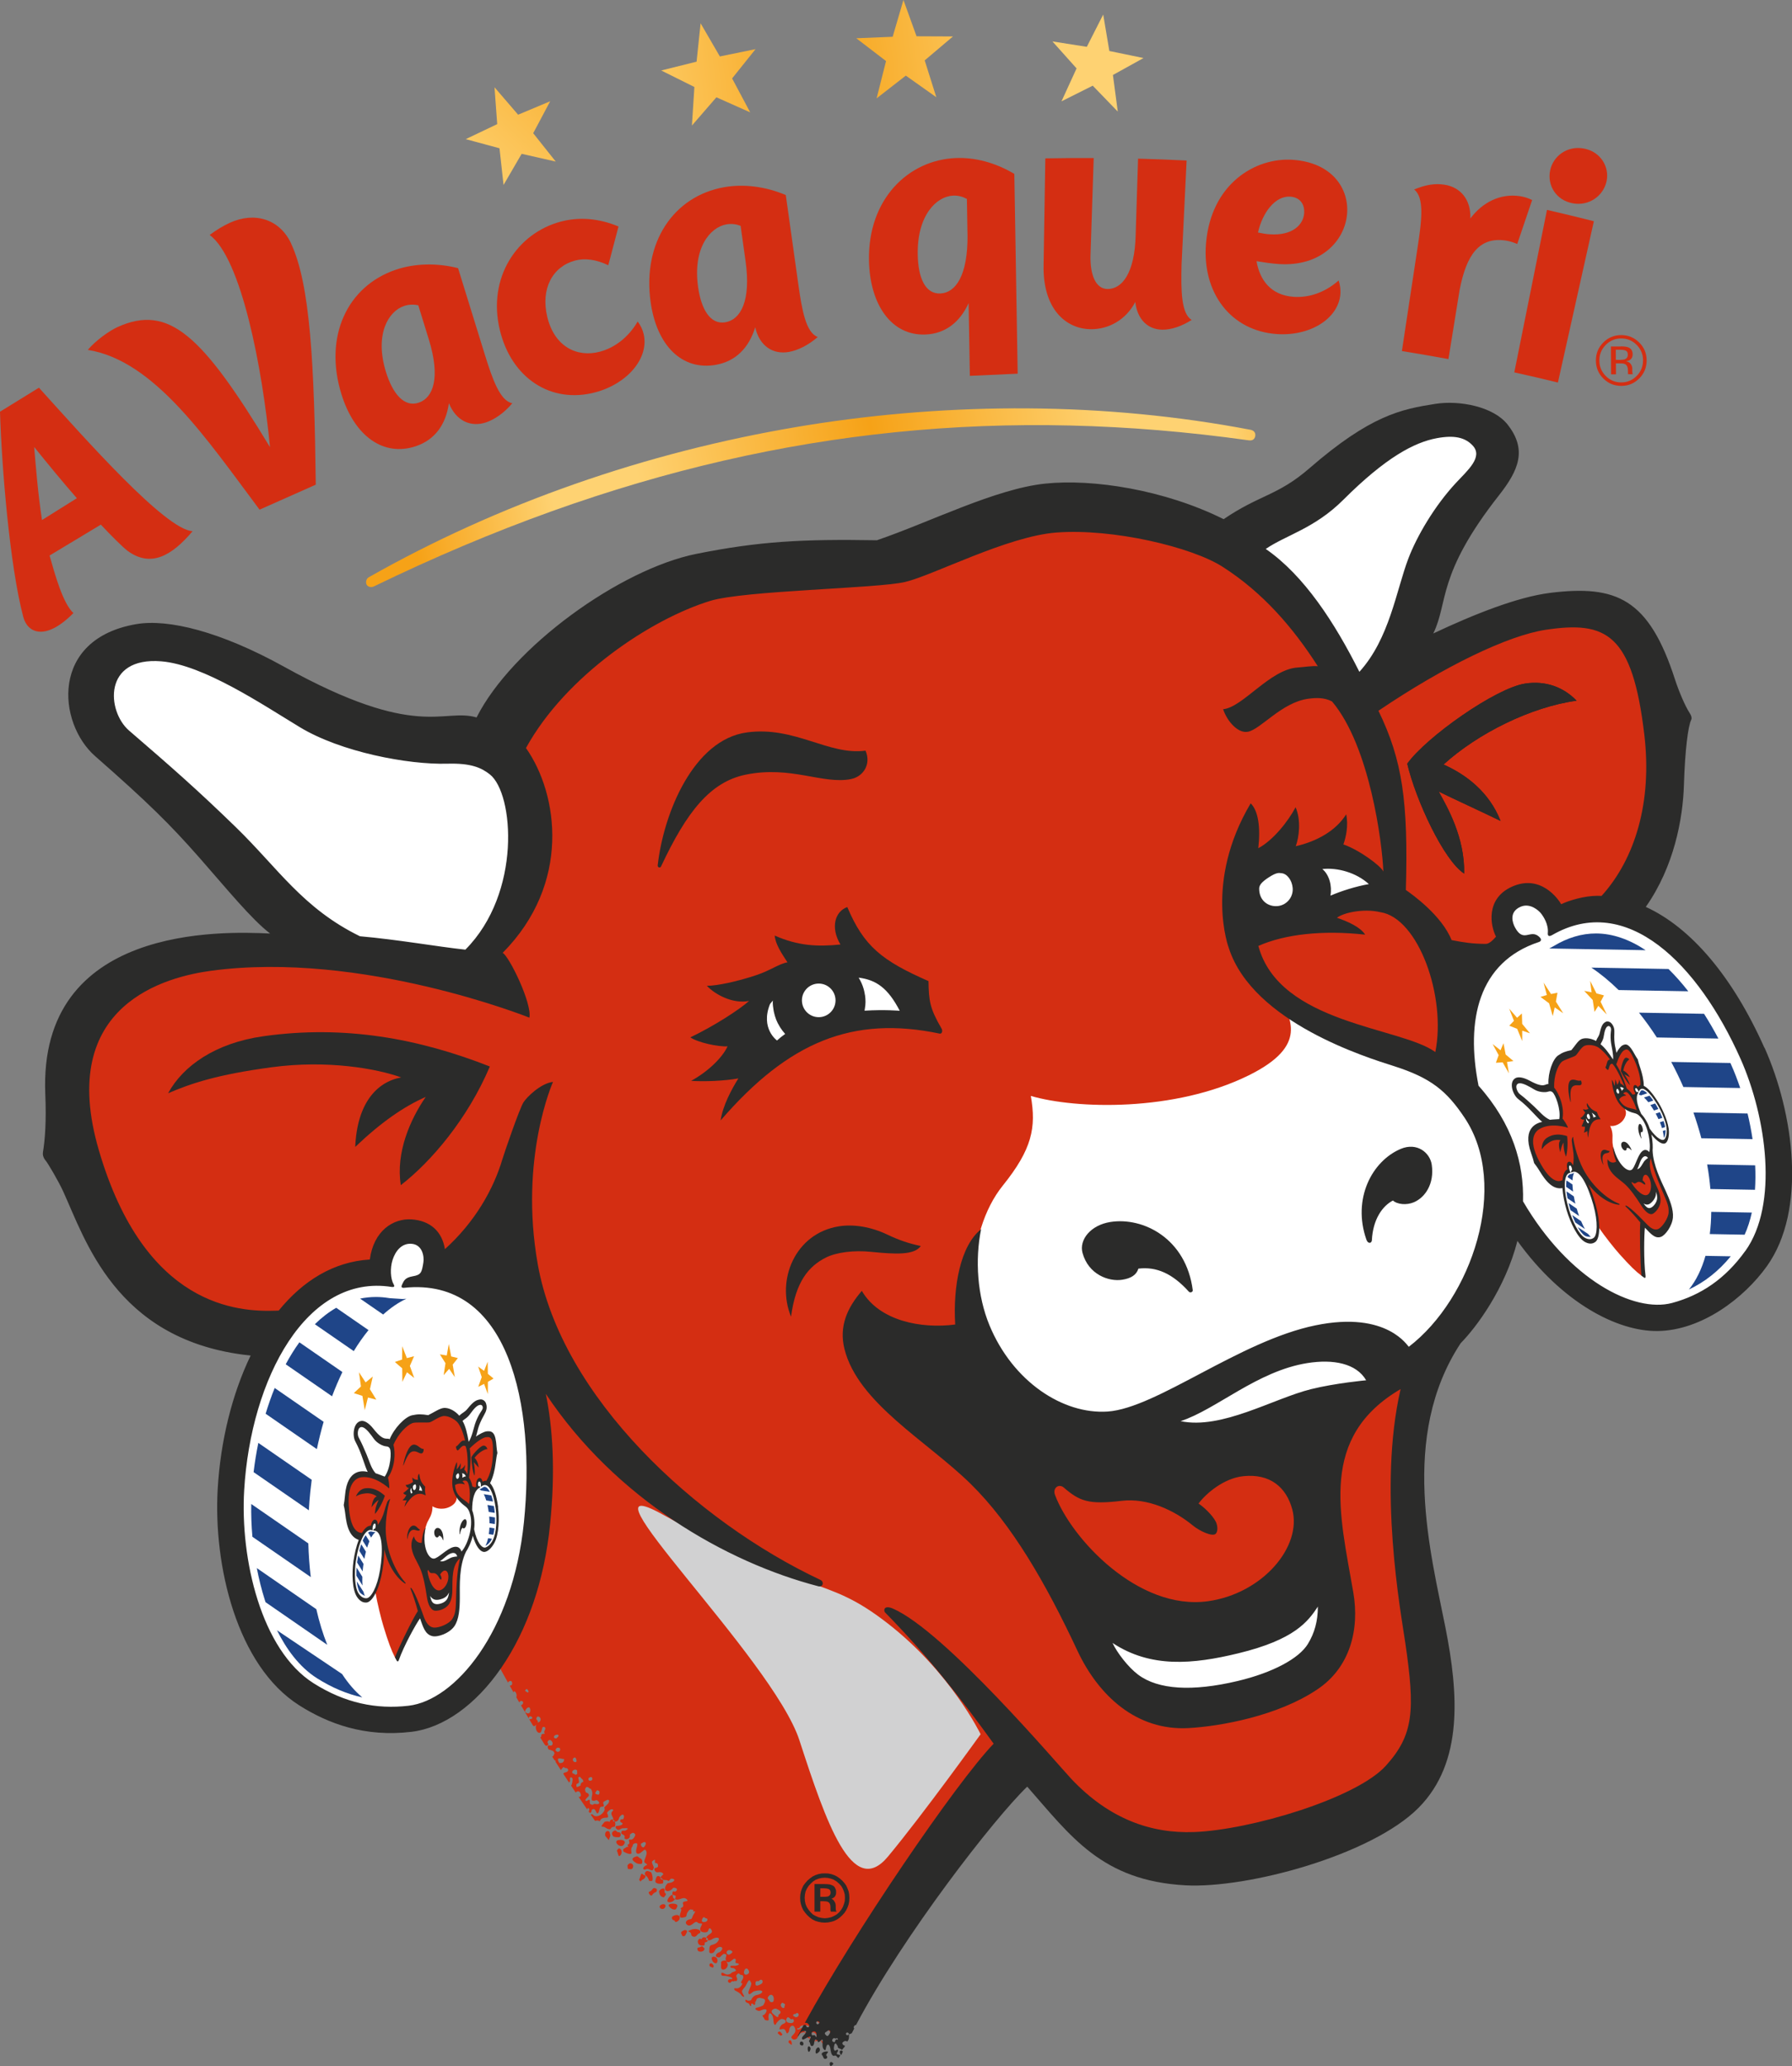 <?xml version="1.0" encoding="UTF-8"?><svg id="Layer_1" xmlns="http://www.w3.org/2000/svg" xmlns:xlink="http://www.w3.org/1999/xlink" viewBox="0 0 481.07 554.58"><rect x="0" y="0" width="481.07" height="554.58" fill="#808080" stroke="none"/><defs><style>.cls-1{fill:none;}.cls-2{fill:#d1d1d2;}.cls-3{fill:url(#linear-gradient-5);}.cls-4{fill:url(#linear-gradient-4);}.cls-5{fill:url(#linear-gradient-3);}.cls-6{fill:url(#linear-gradient-2);}.cls-7{fill:url(#linear-gradient);}.cls-8,.cls-9{fill:#2b2b2a;}.cls-10{fill:#d42e12;}.cls-11{fill:#f6a217;}.cls-12{fill:#fff;}.cls-9{fill-rule:evenodd;}.cls-13{fill:#1f4588;}</style><linearGradient id="linear-gradient" x1="9351.28" y1="-1244.62" x2="17348.87" y2="-274.55" gradientTransform="translate(-173.93 -3.69) scale(.03 -.03)" gradientUnits="userSpaceOnUse"><stop offset="0" stop-color="#f6a217"/><stop offset="0" stop-color="#f6a217"/><stop offset=".15" stop-color="#fed272"/><stop offset=".24" stop-color="#fed272"/><stop offset=".49" stop-color="#f6a217"/><stop offset=".74" stop-color="#fed272"/><stop offset=".86" stop-color="#fed272"/><stop offset=".98" stop-color="#f6a217"/><stop offset="1" stop-color="#f6a217"/></linearGradient><linearGradient id="linear-gradient-2" x1="9204.37" y1="-1630.49" x2="17201.88" y2="-660.41" gradientTransform="translate(-173.93 -3.69) scale(.03 -.03)" gradientUnits="userSpaceOnUse"><stop offset="0" stop-color="#f6a217"/><stop offset="0" stop-color="#f6a217"/><stop offset=".15" stop-color="#fed272"/><stop offset=".24" stop-color="#fed272"/><stop offset=".49" stop-color="#f6a217"/><stop offset=".74" stop-color="#fed272"/><stop offset=".86" stop-color="#fed272"/><stop offset=".98" stop-color="#f6a217"/><stop offset="1" stop-color="#f6a217"/></linearGradient><linearGradient id="linear-gradient-3" x1="9185.43" y1="-1277.23" x2="17182.93" y2="-307.16" gradientTransform="translate(-173.93 -3.69) scale(.03 -.03)" gradientUnits="userSpaceOnUse"><stop offset="0" stop-color="#f6a217"/><stop offset="0" stop-color="#f6a217"/><stop offset=".15" stop-color="#fed272"/><stop offset=".24" stop-color="#fed272"/><stop offset=".49" stop-color="#f6a217"/><stop offset=".74" stop-color="#fed272"/><stop offset=".86" stop-color="#fed272"/><stop offset=".98" stop-color="#f6a217"/><stop offset="1" stop-color="#f6a217"/></linearGradient><linearGradient id="linear-gradient-4" x1="8989.45" y1="-3609.11" x2="14564.1" y2="2445.01" gradientTransform="translate(-173.93 -3.69) scale(.03 -.03)" gradientUnits="userSpaceOnUse"><stop offset="0" stop-color="#f6a217"/><stop offset="0" stop-color="#f6a217"/><stop offset=".15" stop-color="#fed272"/><stop offset=".24" stop-color="#fed272"/><stop offset=".49" stop-color="#f6a217"/><stop offset=".74" stop-color="#fed272"/><stop offset=".86" stop-color="#fed272"/><stop offset=".98" stop-color="#f6a217"/><stop offset="1" stop-color="#f6a217"/></linearGradient><linearGradient id="linear-gradient-5" x1="9558.57" y1="-5264.12" x2="17990.5" y2="-3932.04" gradientTransform="translate(-173.93 -3.69) scale(.03 -.03)" gradientUnits="userSpaceOnUse"><stop offset="0" stop-color="#f6a217"/><stop offset="0" stop-color="#f6a217"/><stop offset=".15" stop-color="#fed272"/><stop offset=".24" stop-color="#fed272"/><stop offset=".49" stop-color="#f6a217"/><stop offset=".74" stop-color="#fed272"/><stop offset=".86" stop-color="#fed272"/><stop offset=".98" stop-color="#f6a217"/><stop offset="1" stop-color="#f6a217"/></linearGradient></defs><g id="Layer_x5F_1"><g id="_105553223557344"><path class="cls-10" d="M205.31,542.11s-.04-.04-.06-.05h.05s0,.04.01.05ZM163.72,489.05h0c-.56-.09-.41-.29-1.4-.02-.19.29-1.43,1.46-.43,1.32.53-.05,1.12.83,1.98.66.35-.53.3-.57,1.13-.66.42-.69.06-1.67-.38-1.9-.42-.13-.59-.04-.9.32-.06.16.08.21,0,.28h0ZM179.44,510.59h0c.62.23,2.1-.4,1.93-1.74-.44,0-.71-.51-1.33,0-.62.5-1.25,1.55-.6,1.74h0ZM200.46,536.9h0c.43.28,1.22.13,1.28-.19.06-.32.66-1.02,1.26-1.15,2.28-.42,2.28-1.86-.65-1.01-.19.06-1.03.89-1.25.75-.79-.51,1.2-2.7.39-3.29-.4-1.35-1.09.81-1.41,1.21-1.2,1.48-1.05,1.13-.32,2.59.12.24-.31.34-.78-.31-.5-.69-1.08-.86-1.74-1.25-.12-.11-.23-.5,0-.56.89.19,1.37-.16,1.67-.55.28-.36.46-.66.28-.83-.09,0-.19,0-.28,0,0-.65,1.09-1.32.4-2.16-.99.16-.69-.94-1.49-.11-.53.55.44.96-.06,1.7-.23.13-.47-.1-.72.08-.2.22-.31-.22-.69.13-.38.57-.77.19-.89.04-.11-.32.02-.61.41-.72s.53.19.7-.12c.18-.33-.78-.54-1.56-.72s-1.37.16-1.37-.53c0-.87.81.04,1.53.13.56.07,1.07-.32,1.11-.32.09-.55,2.13-.38.87-1.29-.33-.24-.84-.08-.97-.28-.33-.47-.12-.48,1.31-.47,1.53-.31.67-.7.27-.7-.81,0,.28-1.14-.61-1.19-.47-.03-1.63,1.84-2.28.4-.33-.74.59-1.49-.2-1.64-.55-.21-.52.09-1.07.49-.17.12-.19.46-.8.39-1.11-.13-.54-1.22.41-1.4,1.88-1.51-.59-2.14-1.42-.2-.34.68-1.46.62-1.39.06.07-.54-.11-1.52.54-1.75.49-.17,1.39-.3,1.9-1.17.64-1.09-.79-.95-1.6-.47-.5.41-1.24.48-1.67.17-.19-1.58,2.2-1.41,1.39-2.67-.58-.91-.74.07-.9.39-.25.5-1.71.39-1.96-.06-.42-.77.22-1.13.39-1.95-1.69-.09-.93-.47-1.64-.47-.65.09-1.53,1.57-2.48.7-.65-.59.06-1.36,1.05-1.44.38-.03.43-.68.67-1.08,1.22-1.88-.12-.51,0-1.2.09-.49-.24-.14-.51-.31-.28-.16-.64.21-.79.45-.71.84-.29,1.38-.8,1.55-2.88.97-.58-1.91-1.21-2.14-.26-.19.3-.38.48-.52.35-.33.05-.84.05-1.03-.02-.76,1.8-.27,1.1-1-1.11-1.18-2.24.91-3.7-.44-.16-.8-.39-1.41,0-1.7.24-.18.4.21.61,0,1.17-.74-.45-1.32-.75-.84-.29.48-1.29,1-1.81.58-.63-.5.14-1.63.41-1.9.23-.22,1.14-.04,1.72-.67.42-.45-.28-.67-.73-.61-.28,0-.44.73-.78.59,0,0-.19-.2-.46-.21-3.05-.04-.82-1.44-.82-1.62-.63-.96-1.53-.25-1.98-.56-.52-.35-.56-.99-.23-1.07.09,0,.77-.13.77-.51,0-1.31-1.01-.42-.85-1.26.28-.96-.71-.03-.71-.03-.26.15.16.97.27,1.25.17.44.28.29-.13,1.13-.56.28-1.14-.72-2.01-.16-.97.08-.57-.86.41-1.21.31-.11-.34-.49-.62-.68-.37-.74,1.2-2.33.27-3.37-.38-.42-1.4,1.36-2.24.95-.76-.46.21-1.97.03-2.62-.3-.34-1.2-.06-1.22.46-.02.5-.6.3-.33,1.98,0,.61-1.3.15-2.08-.29-.23-.13-.23-.75.05-.83.48-.18.56-.57,1.22-.49.05,0-.21-.2-.23-.38-.04-.38.27-.32.32-.32.22-.23.13-.61.06-.97-.09-.25.1-.36.28-.28.91.28,1.48-1.25,1.39-1.38-.31-.45-.65-.67-1.39,0-.22.14.34,1.01-.89,1.29-.09,0-.46,0-.64-.28.47-1.33-1.34-.68-.71-1.87.14-.33.83,0,1.13-.25.27-.23,1.28-.7-.72-.54-.69-.13-1.07.89-1.81.17-.51-.5-.21-.85.21-.82.37.02,1.14-.19,1.26-.33.57-.63-.58-.38-.49-1.04.09-.67.61-.18.86-.52.12-.16.28-.75.05-.99-.4-.5-1.16.57-1.18.68-.15.85-.77,1.34-1.7.9.59-1.01-1.14-1.73.02-2.75.2-.18,0-.46-.31-.41-.56.05-1.08.64-1.24.9-.13.2.58,1.04.09,1.34-2.2.02-1.75.84-2.11.96-.19.06-.24-.38-1.22-.07-.38-.55-.77-1.1-1.15-1.66h0c0-.09.33-.26.56,0,.79.92,2.54.21,3.14-1.25.13-.32-.08-.5-.08-.69.2-.28.83-.8,1.09-1.13.32-.48.33-1.03-.29-.92-.46.27-.82.38-1,.55-.23.35,0,.45.07.83.13.67-.51.32-.87.54s-.3,1.52-.77,1.69c-.53.19-.48-1.75-1.57-.95-.09.19-.04.55-.28.76-.25.2-.5-.16-.55-.24,0-.2.28-.57.09-.83-.23-.2-.48-.21-.5.24-.76-1.11-1.52-2.23-2.3-3.38.34-.05.53-.02.59-.37.04-.27-.03-.36-.19-.79-.24-.39-.65-.47-1.01-.19l-.18.18c-.41-.61-.82-1.23-1.23-1.85,0,0,.01,0,.02,0,.26-.41.35-1.05.38-1.75-.02-.55-.96-.88-.66.36,0,.3-.21.45-.31.54-.51-.77-1.02-1.55-1.53-2.33.06-.13.11-.31.73-.43.87-.2.67-1.09,0-1.11-.57-.03-.29-.1-.55-.28-.46.09-.7.75-.83.82-.48-.75-.97-1.5-1.45-2.25.17-.19.02-.37-.25-.39-.24-.38-.39-.62-.64-1,.4-.04.29-.23.63-.86-.24-.74-.44-.66-1.61-1.06-.31-.52-.28-.85,0-1.11.99.35,1.14-.23,1.11-.55-.05-.53-.8-1.3-1.26-.58-.31.47.15.76.15.85-.55.68-.66.45-1.02.13-.4-.64-.8-1.29-1.2-1.94.09-.05.37-.16.29-.7.18-.44,1.27-.12.83-.55-.36-.28.58-1.02.13-1.46-.22-.22-.62-.14-.68.07-.19.58-.28,1.94-1.33,1.18-.29-.36-.77-1.37-.11-2.33.26-.38.91-.22.97-1.04.04-.59-.72-1.04-.98-.65-.18.27-.3.57.07.89.43.37.06.92-.58,1.45q-.25.22-.53-.02c-.35-.58-.7-1.16-1.05-1.74.26.05,1.07-.08.78-.54-.22-.24-.58-.39-.83,0-.14.21,0,.3,0,.44-.37-.61-.73-1.22-1.1-1.84.09,0,.3.24.42.27.38.22.81.13.96-.27.15-.39.09-1.56-.61-1.16-.57.32-.62.73-.77,1.15-.36-.61-.72-1.21-1.07-1.81.28.07.83-.65.52-.95-.24-.24-.6-.36-.97.19-.28-.48-.56-.96-.83-1.44.2.11.22-1.17-.41-1.53-.26,0-.2.2-.31.27-.34-.59-.67-1.18-1-1.77.16-.07.76.03.63-.85-.06-.36-.43-.61-.85-.28-.12.1-.21.15-.25.3-1.16-2.07-2.27-4.1-3.31-6.09-.12.14-62.11-83.31-62.11-83.31l-3.73-.37c-.67-.07-1.33-.14-1.95-.22-30.34-4-39.06-26.09-44.89-39.28-.48-1.09-.94-2.12-1.38-3.08-1.31-2.85-4.23-7.85-5.07-8.84-.07-.08-.1-.15-.12-.19.7-4.29.91-9.7.65-16.09-.47-11.39,2.5-20.51,8.85-27.1,10.75-11.18,29.32-13.48,43.01-13.44,2.68,0,4.95.1,6.81.19l7.31.4-6.64-5.1c-3.79-2.91-8.55-8.42-14.07-14.79-1.45-1.68-2.95-3.41-4.48-5.15-7.98-9.08-14.28-16.25-28.38-27.65-4.99-4.04-7.43-12.83-5.81-19.02,1.66-6.34,7.29-10.63,15.84-12.08,1.43-.24,3.01-.36,4.7-.36,9.25.03,21.01,5.1,33.13,11.82,21.87,12.12,33.07,13.7,40.38,13.72,1.9,0,3.56-.1,5.03-.2,1.18-.08,2.29-.15,3.31-.15,1.34,0,2.41.14,3.44.44l2.09.6.98-1.94c8.98-17.77,36.8-38.44,57.24-42.53,13.78-2.75,24.31-3.71,40.26-3.67,2.4,0,4.92.04,7.58.08h.46s.43-.14.43-.14c4.63-1.58,9.44-3.52,14.55-5.58,10.45-4.21,21.27-8.57,30.02-9.49,1.95-.21,4.07-.31,6.3-.3,13.21.04,28.24,3.62,40.2,9.57l1.37.69,1.27-.86c4.07-2.77,7.22-4.25,10.26-5.69,4.07-1.92,7.92-3.73,13.03-8.17,16.31-14.14,24.16-15.37,32.48-16.67,1.08-.17,2.24-.25,3.45-.25,5.79.02,11.2,1.95,13.46,4.82,3.83,4.85,3.27,8.68-2.3,15.76-12.12,15.42-14.1,23.76-15.69,30.47-.62,2.6-1.15,4.85-2.25,7.09l-3.29,6.72,6.77-3.19c13.13-6.19,23.43-9.78,30.61-10.67,2.93-.36,5.42-.53,7.61-.53,10.36.03,17.11,3.55,23.06,22.01.8,2.49,2.57,7.04,4.19,9.55-1.4,3.99-1.82,14.5-1.92,17.79-.21,6.83-1.76,19.98-9.77,31.36l-1.82,2.58-31.69,82.51-1.39,5.43c-3.15,12.28-10.63,22.29-14.55,26.26l-.18.18-.14.22c-15.71,23.84-9.6,53.42-5.56,73,.39,1.88.76,3.68,1.1,5.4,3.19,16.22,4.91,34.36-6.51,45.89-11.1,11.2-41.05,20.16-58.45,20.11-.74,0-1.45-.02-2.13-.06-19.42-1.05-27.45-10.33-37.61-22.08-1-1.16-2.02-2.33-3.06-3.52l-1.81-2.06-1.98,1.9c-8.62,8.3-34.62,41.49-47.36,66.4-.04.08-.43-.44-1.12,0-.82.52-.22,1.5-.3,1.39-.7.71-1.64.39-2.48,1.65-.45,2.2-1.5,1.12-2.08-.33-1.6,1.05-2.52.24-2.92-.29-.46,0-.36-.27-.82-.27,0-.56-.03-.78-.5-1.34-1.37.04-1.61.71-2.01,1.66-.42.3-.95.48-1.39,0-.64-.71,1.21-1.09.92-2.43-.37-1.69-1.56-.93-1.63.1-.05.8-.61,1.09-.68.94-.47-1.09-.55-1.25-1.4-1.1-.16.03-.55.16-.54-.02.06-.71.58-1.27,1.11-1.44.66-.2.97-1.06-.35-1.27-.66-.11-1.49.89-1.87,1.59-.84-.21-.18-1.81-1-2.81-.82-1-.92.62-.78,1.29.11.55-.87.27-1.04.13-.16-.14-.15-.38-.29-.53-.2-.22-.34-.42-.34-.72.48.39,2.18-2.14.03-1.45-.76.25-.78.56-1.7.06-.34-.18-.29-.44,0-.56.46-.09,1.79-.49,1.93-.76,1.13-1.89-.23-1.66-1.03-1.94-1.25.18-.57.63-1.26,1.23.21.19-.02.79-.22.71-.33-.42-.77-.52-.79-.14,0,.13.03.27,0,.34-.04.07-.17.12-.28,0-.17-.18-.13-.61-.78-.79-.65-.18-.66-1.08-.15-.74h0ZM141.75,453.75h0c-.14-.37-.47-.53-.74,0-.11.29.22.27.37.37.31.42.74.03.37-.37h0ZM149.3,470.01h0c.22.11.12.3.62.21.51-.09.63-.9.21-1.04-.33-.1-.64-.07-.83.21-.19.27-.22.51,0,.62h0ZM159.94,481.55h0c.21.07.42.14.62.21.34,0,.56-.74.21-1.04-.21,0-.41-.35-.62,0,0,.07-.61.66-.21.83h0ZM149.52,466.5h0c.21-.31.49-.32.4-.68-.09-.36-1.17-.15-1.23.4-.04.38.62.59.83.28ZM151.47,472.2h0c-.57,0-1.38-.43-1.71,0,.08.69.19.63.42,1.07.99-.02,1.14-.23,1.29-1.07ZM158.11,477.92h0c.31.23.47,0,.71,0,.28-.26.27-.58,0-.88-.34-.07-.44.07-.71.17-.21.26-.19.5,0,.71ZM172.35,494.77h0c-.29,0-.32.21-.28.52.17.55.65.82.96.35.83-1.09,0-1.52-.67-.88h0ZM213.5,540.62h0c-.83,0-.59.56-.4.59.18.03.41.47.99.16.64-.35.23-1.52-.58-.75h0ZM203.65,531.81h0c-1-.2-.82.55-.83.78-.02.71.89.34,1.55-.05.77-.46.22-1.77-.72-.72ZM153.94,471.95h0c-.32.34-.12.67,0,.83.12.16.36.26.62.21.26-.05.21-.24.21-.41,0-.29-.28-1.21-.83-.63ZM153.82,475.26h0c-.28.21-.28.63,0,.83.39-.07.47.41.83.28.52-.2.22-.45.28-1.11-.42-.45-.81-.2-1.11,0h0ZM156.58,478.33h0c-.05-.92-.41-.64-.7-1.2-.15-.22-.32-.24-.64,0,.13,1.05.53,1.39-.38,1.71-.19.1-.14.55-.06.85.75-.07.41-.23,1.02-.36.07-.21-.03-.84.75-1.01h0ZM160.03,483.21h0c-.43.24-.84.19-1.15.04-.29-1.03.6-1.71-.25-3.07-.51-.16-.22.03-.51-.26-.61-.48-.83-.19-1.02.25-.13.33.07.77.25,1.02.17.09.28.03.56.26.62.79-.44.9-.8,1.79.42.58.85-.31,1.14-.12.3.49-.23,1.04.49,1.28.61.17.55-.07.7-.18.79,0,.72.18,1.2,0,.55-.08-.03-.99-.6-1.02h0ZM189.68,514.97h0c-.38-.01-.73-.6-.97-.18-.49.73-.45,1.33.61,1.11.69-.14.77-.87.36-.94h0ZM212.91,542.01h0c-.21-.16-.45.14-.55.05-.42-.35-.83-.85-1.11-.34-.59.88.16,1.33,1.11,1.34.83,0,.92-.76.55-1.05ZM196.56,523.8h0c-.24-.28-1.06-.62-1.44.05-.27.46.31,1.06.79.78.18-.14.89-.49.65-.83h0ZM207.68,537.06h0c.09-.54.08-1.05-.28-1.42-.36-.37-.91-.06-1.13.28-.44.68.1.71.28,1.13.22.52,1.05.54,1.13,0h0ZM209.24,539.67h0c-.64-.41-1.05-.68-1.65-.32-.6.35-.56.86,0,1.28.56.42.89.92,1.28.77.21-.18-.06-.49.25-.66.26-.14.76-.65.12-1.07ZM210.57,537.84h0c-.27,0-.49-.52-.82,0-.16.25-.27.38,0,.82.33.54,1.03.41.82,0,0-.27.39-.46,0-.82ZM200.13,528.49h0c-.31.22-.55.99-.32,1.33.39.57,1.23.03,1.28-.37.05-.45-.46-1.32-.96-.96ZM217.55,544.57h0c-.12-.42-.39-1.04-1.61-.94-.94.1-1.04.17-1.4.8-.09,0-.19,0-.28,0-.32,0-.43.31,0,.33.43.02.67-.35,1.16-.49.12-.03.3.97.78,1.27,1.24.56,1.35-.7,1.35-.97h0ZM219.12,547.5h0c-.04-.28.47-1.24-.4-1.81-.37-.25-.97-.12-1.28.23-.28.32-.2,1.01.15,1.29.37,0,1.06.45,1.06.55.09,0,.51.02.48-.26h0ZM220.12,544.45h0c.21-.29.36-.75-.1-1.28-.22-.35-1.04-.91-1.57-.54-.26.24-.59,1.22.13,1.82.5.35,1.35.45,1.55,0h0ZM221.87,544.96h0c-.24.28-.83.61-1.19.78-.51.85-.54,2.52.8,2.43.84.02.66-1.42,1.17-1.86.42-.36.18-1.68-.78-1.35h0ZM166.49,492.01h0c-.26-.32-.69-.12-.83-.28-.1-.12-.34-.55-.83-.28-.3.19-.87.53-.28,1.39.19.31,1.12.38,1.71.31.35-.19.51-.72.24-1.13h0ZM163.7,492.19h0c.12-.99-1.55-.99-1.2.65.29.34.57.68.85,1.01.07.07.17.09.16-.1,0-.3.62-1.06.19-1.57ZM167.73,494.6h0c.12-.47-.81-.93-1.9-.61-1,.36.12,1.62.97,1.54.59,0,.93-.75.93-.92ZM166.71,496.5h0c-.69-.89-1.05.32-1.12.32.28.38.29,1.06.57,1.43.73-.14.9-1.3.56-1.74ZM169.66,500.3h0c-.34-.22-.65-.24-1.11.27-.2.33,0,.74,0,1.11.37,0,.73.16,1.11,0,.38-.32.48-1.08,0-1.39h0ZM171.87,498.83h0c-.36-.12-.62-.74-1.13-.47-.74.22-1.74.68.1,1.77.54.22.82.22,1.26.22.45,0,.55-1.26-.23-1.52ZM174.22,504.86h0c.28,0,.58.15.83,0,.31-.13.11-1.78-.27-2.31-.67-.25-1.11-.56-1.54,0-.54,1.03.66.7.98,2.3h0ZM173.02,504.2h0c.31-.3.41-.76,0-.83-.45-.08-.72-.76-.96-.13-.21.52-.19.78-.5,1.34.13.16.26.33.39.49.45-.66.82-.55,1.07-.87ZM177.94,504.46h0c-.48-.18-.96-1.35-1.65-.67-.17.33-.47,1.18-.31,1.44.28.36.98.56,1.96.34.28-.69,0-.74,0-1.11h0ZM175.1,508.65h0c.3-.47.59-.59,1.11-.83.14-.19.23-.59,0-.83-1.23-.62-.77.48-1.95.83-.43.1.48,1.51.83.84h0ZM178.37,507.11h0c-.24-.47-1.14,0-1.45.53.09,1.02.38,1.46,1.26,1.68.24-.15.2-.29.48-.57s-.12-.65-.12-.65c-.36-.23.07-.52-.17-.99h0ZM181.46,512.47h0c.09-.19.49-.66.34-1.08-.15-.42-1.65-.56-2.19-.15-.54.41,1.15,1.76,1.84,1.23h0ZM178.4,511.2h0c-.45-.25-1.79.28-1.17.99.26.3.74.27.96.16.37-.18.74-.87.21-1.16h0ZM180.48,515.18h0c.16.26.43.31.64.34.02.79.94.2,1.15-.11.5-.72.15-1.63-1.06-1.29-.24.07-1.16.35-.74,1.05ZM186.2,519.87h0c.66.15.9-.49,1.26-.78.94-.24.53-.99.08-1.11-.29-.08-1.12-.48-2.58.27-.2.1-.3.21,0,.28,1.04.39.17,1.1,1.23,1.34h0ZM187.42,521.63h0c.2.49.8.77,1.6.56.27-.19.05-.55.28-.83.7.03.92-.73.65-1.07-.42-.16-1.04-.47-1.48-.05-.01.61-.53-.04-.83.28-.31.31-.41.62-.21,1.11h0ZM188.64,522.53h0c-.42-.22-.43.19-1.26.27-.35.15-.12.95.28,1.03.4.08.64.08.94-.04.53-.21.67-.8.31-.98-.13-.07-.15-.21-.28-.28ZM191.64,526.82h0c.28.22.7.26.83,0,.25-.48.13-.78,0-1.11-.15-.39-.97-.67-1.35-.29-.28.42.23,1.18.51,1.4ZM193.93,528.68h0c1.03.25,1.73-1.13,1.34-1.67-.32-.32.03-.49-.28-.65-.51-.26-1.64,0-1.4.64.07.18-.25,1.53.34,1.68ZM191.37,527.32h0c-.39-.61-1.2-.27-.83.5.06.14.34.09.45.2.19.19.45.18.54,0,.17-.32,0-.46-.16-.7h0ZM184.4,518.28h0c-.41-.35-.77-.21-1.44.24-.15.24-.15.48,0,.61.12.13.1.39.22.52.31.19.68.06.78-.13.2-.38.62-1.04.44-1.25h0ZM208.8,545.8h0c.24.21.48.42.72.62.41.05.71-.43.32-.56-.38-.82-1.11-.51-1.04-.07h0ZM212.47,548.04h0c-.13-.29-.25-.47-.54-.34-.25.11-.3.33-.18.64.18.15.37.31.56.46.05,0,.16.07.28.07-.09-.28,0-.54-.12-.83Z"/><path class="cls-12" d="M109.66,461.13c13.73-1.61,30.05-20.24,33.25-51.59,2.55-24.99-1.74-46.38-11.49-57.2-4.52-5.02-10.11-7.91-16.67-8.63.65-.99.92-2.27,1.16-3.79.24-1.54.02-3.99-1.38-5.79-1-1.28-2.4-2.04-4.07-2.2-.22-.02-.44-.03-.65-.03-3.31,0-6.02,2.3-7.26,6.19-.51,1.61-.67,3.44-.5,5.12-.37-.02-.74-.02-1.11-.03-22.94-.07-36.65,28.79-38.35,57.33-1.19,19.95,5.25,44.97,19.86,54.2,7.11,4.49,14.35,6.69,22.14,6.71,1.66,0,3.37-.09,5.07-.29h0ZM125.59,258.64h0l.89-.89c12.43-12.5,12.44-29.85,12.14-34.87-.44-7.51-2.61-13.52-5.81-16.05-3.08-2.45-6.49-3.45-11.75-3.47-.44,0-.9,0-1.38.02-.44.01-.9.02-1.37.02-10.33-.03-26.72-3.34-36.76-9.43l-.53-.32c-10.32-6.26-25.92-16.63-37.69-17.59-.72-.06-1.43-.09-2.1-.09-6.54-.02-11.32,3.23-13.02,8.05-1.75,4.97.2,11.71,4.48,15.13,11.11,8.88,17.51,15.11,27.21,24.54l1.29,1.25c3.06,2.98,5.81,5.97,8.46,8.87,7.16,7.81,13.93,15.19,25.5,20.86l.44.21.49.04c5.99.53,12.18,1.41,17.64,2.19,3.85.55,7.49,1.07,10.64,1.4l1.25.13h0ZM332.54,454.44h0c10.18-2.42,17.64-6.48,20.48-11.14,2.08-3.41,3.05-7.02,3.06-11.38l.02-8.75-4.83,7.29c-2.21,3.34-5.24,7.91-19.8,11.44-6.37,1.55-11.17,2.23-15.54,2.22-6.18-.02-11.46-1.53-16.14-4.64l-7.6-5.04,3.77,8.3c1.45,3.2,4.82,7.38,7.67,9.53,3.55,2.67,8.44,4.03,14.53,4.05,4.22.01,9.06-.62,14.38-1.89h0ZM342.09,379.61h0c3.68-1.42,7.15-2.77,10.19-3.52,6.33-1.57,14.31-2.3,14.39-2.31l4.1-.37-2.07-3.56c-2.39-4.11-7-6.28-13.33-6.3-1.61,0-3.33.13-5.11.42-8.61,1.36-16.15,5.81-22.8,9.74-4.17,2.46-8.11,4.79-11.66,5.94l-9.36,3.04,9.64,2.02c1.42.3,2.95.45,4.53.46,7.09.02,14.74-2.94,21.49-5.55h0ZM363.96,185.91h0l2.57-2.83c6.33-6.97,8.95-15.89,11.27-23.75.8-2.71,1.55-5.27,2.39-7.47,2.46-6.46,7.27-14.11,12.26-19.48.36-.39.74-.78,1.11-1.17,3.01-3.13,7.56-7.87,3.41-12.39-1.98-2.16-4.58-3.21-7.94-3.22-1.24,0-2.59.13-4.11.42-7.71,1.44-16.12,6.92-26.47,17.25-4.79,4.79-9.61,7.16-13.86,9.25-2.36,1.16-4.59,2.26-6.61,3.65l-3.14,2.16,3.13,2.16c8.48,5.85,16.42,16.32,24.28,32l1.71,3.42h0ZM353.48,245.4h0l4.42-1.92c2.85-1.24,6.75-2.41,9.7-2.92l5.3-.91-3.98-3.62c-3.3-3-8.05-4.79-12.72-4.81-.61,0-1.22.03-1.8.09l-6.17.64,4.76,3.98c1.05.88,1.59,2.86,1.29,4.71l-.79,4.75h0ZM342.91,246.63h0c3.97-.37,6.9-3.91,6.54-7.91-.31-3.45-2.69-6.21-5.53-6.42h-.11c-.22-.04-.45-.06-.7-.06-1.27,0-2.53.47-4.33,1.64-1.89,1.23-3.82,2.81-3.83,5.3-.01,4.85,3.72,7.48,7.23,7.49.24,0,.49-.01.73-.03ZM449.26,352.93h0c8.63-2.32,15.52-7.2,21.06-14.93,9.37-13.08,6.57-37.21-1.05-54.27-10.63-23.83-25.88-38.07-40.79-38.12-3.72-.01-7.41.83-11.02,2.51-.54-1.85-1.54-3.27-2.09-3.96-.9-1.12-3.17-3.03-5.98-3.04-.89,0-1.76.18-2.58.54-2.15.95-3.05,2.43-3.43,3.5-.83,2.37.18,4.7.65,5.6.3.57,1,1.9,2.28,2.76-11.66,6.66-16.01,20.28-12.29,39.07l.14.7.48.53c7.79,8.73,11.59,18.56,11.28,29.21l-.02.75.38.65c8.43,14.43,23.56,29.02,38.38,29.06,1.63,0,3.18-.19,4.61-.57h0ZM276.73,294.19h0c1.48,8.49.35,14.27-7.54,24.08-9.98,12.4-11.32,36.81,1.49,51.34,12.68,14.37,26.29,14.24,38.87,9.59,13.66-5.05,28.03-18.19,45.27-19.99,12.99-1.36,20.83,5.92,23.44,10.7,12.75-12.1,19.74-23.8,23.73-40.05,3-12.21-2.06-37.94-21.84-45.12-14.8-5.37-19.56-5.41-36.52-17.4,2.54,5.99,7.92,13.26-8.41,21.32-19.91,9.83-46.37,9.07-58.5,5.52h0Z"/><path class="cls-2" d="M177.78,406.48c41.23,22.81,43.57,16.12,60.51,29.28,16.95,13.15,24.96,29.76,24.96,29.76,0,0-15.31,21.34-24.87,32.84-9.56,11.5-16.61-9.19-23.77-31.2-7.16-22.01-61.75-74.46-36.84-60.68Z"/><path class="cls-1" d="M84.18,451.84c8.39,5.3,16.84,7.04,25.51,6.03,12.41-1.45,27.92-19.59,30.95-49.25,3.2-31.36-3.98-65.95-32.22-62.93-.79.04-.74-.37-.44-.98.47-.95.79-1.76,2.8-2.11,2.22-.38,2.44-.97,2.87-3.74.24-1.53-.22-4.7-3.11-4.98-2.71-.26-4.4,1.93-5.17,4.34-.7,2.19-.55,5.08.31,6.56.33.55.11.77-.55.68-22.83-3.65-37.82,24.52-39.61,54.55-1.1,18.51,4.58,42.94,18.64,51.83h0Z"/><path class="cls-1" d="M416.64,251.01c-.83.48-1.2.2-1.14-.54.22-2.37-1.18-4.46-1.87-5.33-.58-.72-2.9-2.86-5.46-1.73-3.21,1.41-2.09,4.39-1.52,5.47,2.32,4.38,4.11.42,6.48,2.54.97.87.43,1.29-.07,1.46-16.24,5.37-19.65,20.96-16.16,38.56,9.21,10.32,12.23,21.08,11.94,31.03,12.34,21.13,29.86,30.02,40.04,27.28,7.68-2.06,14.25-6.45,19.61-13.93,8.97-12.52,5.72-35.92-1.31-51.68-11.32-25.37-30.54-44.7-50.56-33.13h0Z"/><path class="cls-8" d="M107.6,318.13c8.12-6.27,17.95-17.8,23.9-31.85-19.1-7.51-39.04-11.2-60.81-8.12-12.97,1.83-21.62,8.04-25.56,15.3,6.15-2.63,13.08-5,27.81-6.98,14.91-2,28.16.35,34.75,2.73-6.65,1.24-11.83,7.04-12.33,18.66,6.97-6.64,13.05-10.84,18.93-13.42-4.15,6.01-8.09,14.95-6.69,23.68h0Z"/><path class="cls-8" d="M221.71,337.57c2.88-1.44,7.55-2,12.08-1.54,6.66.67,11.62.92,13.4-1.56-3.08-.66-5.68-1.49-9.01-3.08-4.24-2.02-8.92-2.86-13.01-2.2-11.76,1.89-16.86,14.49-12.81,24.24,1.24-9.34,4.67-13.51,9.36-15.86h0Z"/><path class="cls-8" d="M301.28,343.52c2.32-.37,3.79-1.25,4.33-2.98,4.74-.57,9.04,1.19,13.55,6.19.34.38,1.1.11,1.04-.4-1.77-13.86-13.29-19.71-22.13-18.31-5.25.83-8.42,4.74-7.46,8.3,1.57,5.78,7.01,7.78,10.66,7.2h0Z"/><path class="cls-8" d="M368.29,332.86c.28-5.56,2.86-9.18,5.65-10.6,1.19,1.07,3.69,1.28,5.61.47,3.03-1.29,5.55-4.95,4.81-10.08-.48-3.26-3.97-6.09-8.33-4.25-7.74,3.28-13.03,13.41-9.22,24.35.41,1.19,1.43,1.09,1.49.1h0Z"/><path class="cls-8" d="M402.84,220.37c-3.02-7.68-9.12-12.39-15.31-15.15,9.2-8.37,23.53-15.48,35.72-17.13-3.46-3.6-8.27-5.47-13.88-4.59-7.93,1.25-26.51,14.37-31.59,21.5,2.3,9.78,9.79,25.94,15.28,29.5.2-9.85-4.64-18.03-6.83-22.02,4.46,2.2,10.37,4.86,16.61,7.89h0Z"/><path class="cls-8" d="M473.66,281.25c-8.55-19.16-19.73-32.27-31.84-37.81,7.61-10.81,9.97-23.7,10.24-32.79.29-9.37,1.12-15.76,1.95-17.42.2-.41.11-1.04-.38-1.78-1.33-2.01-3.04-6.2-3.96-9.03-7.02-21.77-15.76-25.46-33.49-23.28-8.76,1.08-20.53,5.77-31.41,10.9,4.11-8.38.87-15.75,17.64-37.09,5.23-6.65,7.67-12.2,2.29-19.01-3.79-4.79-12.83-6.55-19.38-5.53-9.13,1.43-17.37,3.04-33.79,17.28-8.58,7.44-13.31,7.05-23.04,13.67-15.89-7.91-35.11-10.89-47.94-9.54-13.39,1.41-30.86,10.32-45.14,15.2-20.04-.34-31.59.28-48.4,3.64-20.58,4.11-49.55,25.07-59.07,43.92-9.12-2.63-15.76,6.29-51.62-13.58-17.17-9.52-31.16-12.92-39.7-11.47-23.26,3.94-21.19,26.57-11.09,35.43,14.16,12.43,20.1,18.28,28.06,27.34,7.39,8.41,13.89,16.42,18.93,20.29-12.81-.62-62.26-2.38-60.36,43.08.31,7.37-.08,12.33-.64,15.69-.09.53.07,1.4.74,2.18.56.65,3.34,5.31,4.68,8.22,5.93,12.96,14,39.35,48.31,43.87.65.09,1.33.16,2.04.23-5.07,10.52-8.1,23.13-8.84,35.7-1.22,20.6,5.11,47.61,21.92,58.23,7.73,4.89,17.57,8.59,30.12,7.08,8.53-1.03,17.2-7.21,24-17.06,7.1-10.29,11.65-23.61,13.17-38.5,1.5-14.64.7-26.17-1.13-35.15,18.73,28.15,48.32,45.18,73.15,51.64.63.16,1.02-.11,1.15-.49.13-.41-.03-.95-.57-1.21-33.35-15.7-69.57-49-75.9-84.77-5.05-28.51,4.1-48.92,4.1-48.92-3.39.4-7.1,4.17-7.94,5.5-1.08,1.74-5.13,13.51-5.66,15.3-2.39,8.01-7.31,16.77-15.42,24.1-.75-4.74-3.93-7.66-8.97-7.99-4.91-.32-10.18,3.07-11.19,10.77-9.8.59-18.01,5.78-24.45,13.7-.25.01-.5.03-.75.04-10.02.34-35.19-.84-47.54-43.06-11.53-39.41,18.52-46.62,30.16-48.19,40.43-5.45,85.42,12.59,85.42,12.59.75-3.88-5.51-16.6-7.18-17.39,18.39-18.56,14.99-42.57,6.26-54.99,10.68-19.41,33.53-34.6,49.45-39.49,9.19-2.82,44.76-3.31,52.32-5.08,7.56-1.78,27.41-12.26,40.61-13.27,15.17-1.16,36.3,3.89,44.53,9.13,10.92,6.95,19.06,16.45,25.66,26.76-1.27-.18-4.02.26-5.4.34-7.41.44-14.76,10.74-20.02,11.19,1.08,3.24,3.97,6.54,6.63,6.06,3.46-.63,9.03-7.86,16.19-8.86,2.09-.29,4.32-.38,6.42.72,10.19,12.06,13.48,38.08,13.78,45.66-.69-1.56-6.6-5.88-10.73-7.28.72-2.02,1.37-5.11.75-8.08-2.72,4.34-7.73,7.22-13.54,8.56.89-2.42,1.48-6.94-.04-10.46-2,3.77-6,8.86-10.02,11,.63-5.57.02-10.04-2.04-12.05-12.59,21.18-5.85,38.93-5.85,38.9,6.49,19.98,37.3,29.4,44.26,31.62,10.04,3.2,14.19,6.68,18.99,13.84,12.23,18.25,1.91,48.6-14.94,61.51-.18.14-5.56-9.76-25.06-5.75-20.42,4.19-42.67,22.24-55.79,23.14-11.96.82-25.48-8.01-31.74-23.17-3.26-7.9-3.91-17.52-2.24-25.77-5.56,4.41-7.57,15.38-6.95,25.58-9.11,1.2-20.37-.95-25.07-9.03-3.92,4.55-6.17,9.52-4.66,15.59,3.6,14.52,22.24,24.77,33.88,36.22,11.09,10.9,20.19,26.69,28.66,44.78,5.64,12.04,15.84,21.53,29.8,20.77,8.55-.46,23.99-3.26,34.49-10.31,8.87-5.86,11.51-16.08,9.76-26.18-3.66-21.2-9.26-41.61,12.71-54.51-6.14,26.55.07,59.96,1.28,68.27,2.61,17.98,2.29,24.52-5.27,32.87-7.9,8.71-36.21,17.2-51.49,17.77-11.46.42-22.72-3.46-32.92-14.27-3.51-3.72-33.91-39.6-47.86-45.7-2.5-1.09-2.56.51-2.16,1,11.06,11.22,20.27,22.91,29.17,35.25-10.27,10.69-37.65,51.02-50.69,74.93.63-.07.94.2,1.15.63.17.41-.23.75-.66.46-.23-.16.01-.51-.39-.55-.2-.02-.3.05-.44.08-.55,1.01-1.08,2-1.57,2.95-.02.04-.03.06-.05.09.1-.04.2-.09.23-.12.59-1.01.56-1.31,1.93-1.35.65.58-1.43,1.52-.88,2.22.47.35,1.23-.73,2.17-.7.38.29-.6,1.05-.3,1.4.33.21.17,1,.63,1.11.4.1.68-.32.75-1.22.17-.77.53-.52.88-.21,0,1.14,1.1-.52,1.26-.29.28.39-.32,1.96.45,2.67.78.85.22-1.71,1.3-1.24.16.29.3.47.38.9.13.76.2,1.78.85,2.05,1.01-.26.62.18,1.33.56.02-.1.81-.83.33-.83-1.68-.22,0-.93-.55-1.39-.18-.1-.57.39-.76.23-.36-.21-.28-1.02-.07-1.65.14-.42.49-.28.56,0,.09.28.34.28.31.59-.04.54.72.45,1,.8.15.25.32-.22.64-.53.32-.32.11,0,.28-.55-.09,0-.36-.03-.54-.28-.33-.45,0-.67.27-.83.33-.2.65-.14.91.03.63-.71.39-1.41.49-1.97-.28.25-.66.44-.83,0-.09-.28.21-.58.57-.4.14.16.17.24.26.4.41-.1.57-.19.72-.28.22-.43.44-.86.66-1.29-.28,0-.15-.92.48-.91,12.69-24.06,37.1-55.46,45.95-63.98,11.66,13.24,19.96,25.27,42.5,26.49,16.72.9,50.02-8.14,62.58-20.83,12.11-12.22,10.64-30.87,7.22-48.24-3.9-19.84-12.47-51.34,4.07-76.46,4.18-4.24,11.92-14.57,15.23-27.45,11.96,16.62,26.82,24.33,37.64,24.19,11.86-.15,23.23-8.88,29.3-17.36,10.83-15.12,7.28-41.02-.6-58.69h0ZM105.14,345.46h0c.66.09.87-.12.55-.68-.87-1.48-1.01-4.37-.31-6.56.77-2.41,2.46-4.59,5.17-4.34,2.89.27,3.35,3.45,3.11,4.98-.43,2.77-.65,3.36-2.87,3.74-2.02.34-2.34,1.15-2.8,2.11-.3.61-.35,1.01.44.98,28.24-3.01,35.42,31.58,32.22,62.93-3.03,29.66-18.54,47.8-30.95,49.25-8.67,1.02-17.12-.72-25.51-6.03-14.06-8.88-19.74-33.32-18.64-51.83,1.78-30.02,16.78-58.19,39.61-54.55h0ZM124.95,254.92h0c-7.59-.81-18.08-2.7-28.33-3.6-15.36-7.53-21.99-18.28-33.29-29.26-10.26-9.97-17.05-15.93-28.69-25.96-5.96-5.14-7.09-19.85,8.64-18.58,11.35.92,27.22,11.63,37.23,17.69,10.93,6.62,28.95,10.09,39.57,9.79,6.33-.18,9.11,1.05,11.43,2.88,6.47,5.13,8.55,31.82-6.56,47.02h0ZM283.23,401.31h0c-.72-1.94,1.04-3.12,2.34-2.01,4.21,3.64,6.64,4.64,15.53,3.57,6.94-.84,14.13,2.51,19.13,6.62,1.89,1.55,5.24,3.06,6.11,2.24.69-.64.54-2.32.02-3.31-.95-1.79-3.18-3.88-4.61-4.82,1.95-2.64,6.75-6.81,12.05-7.35,7.14-.74,11.52,2.96,13.12,8.93,2.67,10.02-8.01,22.61-22.65,24.64-18.67,2.59-36.66-16.8-41.04-28.51h0ZM351.11,441.28h0c-2.39,3.92-9.42,7.71-18.85,9.95-12.11,2.88-21.33,2.36-26.73-1.7-2.63-1.97-5.68-5.91-6.86-8.51,10.24,6.78,21.57,5.74,33.75,2.78,15.15-3.67,18.72-8.54,21.37-12.54-.01,3.93-.9,7.09-2.68,10.02h0ZM351.97,372.89h0c-10.13,2.51-23.95,10.91-35.04,8.59,9.6-3.12,20.57-13.46,34.05-15.59,6.95-1.1,13.12.07,15.77,4.62,0,0-8.17.74-14.78,2.38h0ZM218.98,546.69h0c-.23-.72-.77-.19-.99-.39-.16-.25-.16-.55.01-.83.42-.24.74-.24.98,0,.24.35.21.58.24,1.22,0,.08-.13.18-.24,0h0ZM219.9,543.09h0c-.13.02-.2.54-.67.16-.13-.17-.16-.27-.04-.54.22-.14.35-.22.62-.04.17.1.3.31.09.42h0ZM222.33,546.43h0c-.17.2-.5.08-.71-.28-.28-.14-.21-.54,0-.64.28-.13.3-.24.65-.43.43-.24,1.13.1.06,1.35h0ZM224.84,547.51h0c-.32-.17-.58-.04-.72.61-.39.17-.89-.19-.66-.67.12-.22.33-.33.33-.33.33-.11.39.25.83,0,.27-.11.47.44.22.39ZM339.79,147.36h0c5.46-3.75,13.09-5.47,20.84-13.21,11.36-11.34,19.01-15.4,25.1-16.53,4.63-.86,7.59-.23,9.64,2,2.82,3.07-1.38,6.63-4.51,10-5.7,6.13-10.46,14.21-12.79,20.33-3.25,8.55-5.04,21.48-13.14,30.39-6.62-13.22-14.88-25.91-25.13-32.98h0ZM367.48,237.32h0c-3.34.57-7.41,1.84-10.3,3.1.43-2.62-.29-5.56-2.19-7.15,4.05-.42,9.05.92,12.49,4.05h0ZM340.59,235.52h0c2.22-1.44,2.77-1.18,3.41-1.13,1.57.12,2.84,1.95,3.02,3.92.23,2.48-1.58,4.68-4.04,4.91-2.46.23-4.96-1.39-4.95-4.69,0-.93.69-1.8,2.56-3.01h0ZM385.31,282.4h0c-9.23-6.76-41.84-7.47-47.5-28.48,7.11-3.17,17.33-4.29,28.67-3.03-1.28-2.03-4.58-3.51-7.57-4.53,1.71-1.36,7.13-2.57,11.67-1.5,10.17,1.55,17.73,22.61,14.74,37.54ZM389.68,252.35h0c-2.61-6.6-10.59-12.28-12.27-13.45.66-23.8-.91-34.83-7.36-48.11,17.64-11.94,34.78-20.22,44.94-21.74,16.25-2.43,23.24,1.05,26.44,28.2,2.11,17.91-2.38,33.17-11.48,43.24-.37-.02-.75-.03-1.12-.03-3.41,0-7.56,1.21-9.72,2.26-.81-1.42-5.55-8.17-13.23-4.7-7.13,3.22-5.77,10.52-4.27,13.41-.7.79-1.75,1.94-2.75,1.94-3.61-.02-5.96-.39-9.17-1.02h0ZM468.51,335.82h0c-5.36,7.48-11.93,11.86-19.61,13.93-10.19,2.74-27.71-6.15-40.04-27.28.29-9.95-2.74-20.71-11.94-31.03-3.48-17.59-.07-33.18,16.16-38.56.49-.16,1.04-.58.07-1.46-2.37-2.12-4.16,1.84-6.48-2.54-.57-1.08-1.69-4.06,1.52-5.47,2.56-1.13,4.88,1.01,5.46,1.73.69.86,2.09,2.96,1.87,5.33-.07.74.3,1.02,1.14.54,20.02-11.57,39.24,7.76,50.56,33.13,7.03,15.76,10.28,39.16,1.31,51.68h0Z"/><path class="cls-8" d="M402.84,220.37c-3.02-7.68-9.12-12.39-15.31-15.15,9.2-8.37,23.53-15.48,35.72-17.13-3.46-3.6-8.27-5.47-13.88-4.59-7.93,1.25-26.51,14.37-31.59,21.5,2.3,9.78,9.79,25.94,15.28,29.5.2-9.85-4.64-18.03-6.83-22.02,4.46,2.2,10.37,4.86,16.61,7.89h0Z"/><path class="cls-8" d="M221.11,552.43c-.18-.31-.23-.67-.43-.79-.41-.59.58-.98,1.32-.97.83-.01-.47.79-.16,1.1.73.68-.42,1.25-.73.65h0Z"/><path class="cls-8" d="M214.73,548.69c.07.2.2.31.56.39.44.09.56-.72.16-.97-.48-.3-.82.14-.71.58h0Z"/><path class="cls-8" d="M218.97,551.04c-.03-.12-.08-.7.18-1.07.15-.21.32-.38.58-.38.26.05.52.58.29,1.01-.13.19-.9.99-1.05.44Z"/><path class="cls-8" d="M225.66,550.46c-.6.14.09,1.3.21,1.15.12-.28.24-.55.37-.83,0-.31-.27-.39-.58-.32Z"/><path class="cls-8" d="M217.11,549.29c-.46.13-.29,1.41.02,1.5.24,0,.47-.6.47-.9,0-.31-.34-.65-.49-.6h0Z"/><path class="cls-8" d="M222.75,553.73c-.09.2.02,1.34.67.61.12-.13.4-.37.25-.49-.19-.17-.51-.6-.91-.13h0Z"/><path class="cls-9" d="M218.67,513.14h1.54v-2.79h.82l.6.03.45.07.27.12.27.22.17.29.12.41.03.55v.55l.02.26.02.1.05.19h1.56l-.17-.29-.03-.12-.02-.21-.02-.53v-.55l-.1-.57-.31-.58-.33-.38-.41-.22.05-.02.46-.22.33-.26.24-.36.15-.41.03-.51-.03-.5-.17-.45-.22-.43-.33-.31-.45-.21-.51-.17-.65-.07-.82-.03h-2.62v7.39h0ZM220.21,509.16h0v-2.28h.93l.62.03.48.09.34.14.21.19.14.31.05.39-.05.36-.12.26-.19.21-.27.17-.29.07-.38.05-.46.02h-.99,0ZM221.41,514.92h0l-.87-.09-.82-.19-.75-.33-.72-.39-.63-.6-.57-.7-.45-.69-.34-.81-.17-.79-.07-.91.07-.87.17-.81.34-.75.45-.72.57-.63.65-.6.7-.45.75-.29.82-.19.87-.07.89.07.79.19.77.29.72.45.69.6.57.63.41.72.31.75.22.81.05.87-.05.91-.22.79-.31.81-.41.69-.57.7-.69.6-.7.39-.75.33-.82.19-.89.09ZM221.41,516.09h0l.89-.05.86-.17.79-.24.77-.39.72-.5.65-.6.6-.65.48-.74.36-.75.29-.82.15-.82.05-.91-.05-.87-.15-.86-.29-.77-.36-.81-.48-.67-.6-.67-.65-.57-.72-.51-.77-.38-.79-.27-.86-.17-.89-.03-.87.03-.84.17-.81.27-.77.38-.69.51-.67.57-.58.67-.51.67-.38.81-.27.77-.17.86-.05.87.05.91.17.82.27.82.36.75.53.74.58.65.65.6.69.5.79.39.79.24.86.17.87.05h0Z"/><path class="cls-13" d="M96.67,348.59l6.19,4.27c2.01-1.81,4.09-3.24,6.24-4.24-.25.02-.5.03-.75.06l-.2.02-3.59-.24-.11-.02c-1.18-.19-2.37-.29-3.52-.29-1.46,0-2.88.15-4.25.43h0Z"/><path class="cls-13" d="M84.52,355.46l10.45,7.22c1.25-2.06,2.58-3.94,3.96-5.64l-8.67-5.99c-2.03,1.17-3.95,2.65-5.73,4.41h0Z"/><path class="cls-13" d="M76.71,366.22l12.43,8.59c.86-2.28,1.79-4.45,2.78-6.51l-11.55-7.98c-1.32,1.82-2.54,3.79-3.67,5.89Z"/><path class="cls-13" d="M71.31,379.49l13.75,9.5c.53-2.52,1.14-4.97,1.82-7.33l-13.14-9.08c-.9,2.22-1.71,4.53-2.43,6.91h0Z"/><path class="cls-13" d="M68.07,395.16l14.84,10.25c.09-1.63.22-3.28.39-4.95.11-1.09.24-2.17.38-3.24l-14.33-9.9c-.53,2.59-.96,5.21-1.27,7.84h0Z"/><path class="cls-13" d="M67.76,412.52l15.67,10.82c-.35-2.91-.57-5.93-.66-9.04l-15.32-10.58c-.06,2.89.05,5.85.31,8.8Z"/><path class="cls-13" d="M71.29,430.08l16.56,11.44c-1.16-2.92-2.15-6.13-2.93-9.56l-15.98-11.04c.57,2.95,1.29,5.83,2.15,8.55.06.2.13.41.2.61h0Z"/><path class="cls-13" d="M91.85,449.37l-17.49-11.75c2.46,4.94,5.93,9.83,10.75,12.88,3.99,2.52,8.01,4.22,12.15,5.13-1.97-1.65-3.79-3.76-5.42-6.26Z"/><path class="cls-10" d="M96.7,413.01l-.32-.1c-.06-.02-.12-.04-.17-.06-2.62-.99-3.01-4.66-3.31-6.86-.02-.18-.05-.35-.07-.51-.07-.48-.24-1.32-.3-1.49,0-.01,0-.03,0-.03.14-.69.25-1.56.33-2.59.15-1.85.57-3.29,1.25-4.28,1.14-1.68,2.83-1.85,4.04-1.68.24.03.44.07.6.11l.64.15-.5-.9c-.29-.51-.61-1.46-.99-2.55-.1-.29-.2-.58-.31-.88-.55-1.56-.99-2.79-2.04-4.79-.37-.71-.46-1.94-.21-2.92.26-1.01.83-1.64,1.61-1.77.13-.02.27-.02.42,0,.82.11,1.8.84,2.76,2.07,1.73,2.21,2.7,2.59,3.34,2.68.17.02.32.02.45.02.11,0,.21,0,.3.01.12.02.21.05.3.11l.17.12.12-.3c1.1-2.77,3.92-5.8,5.8-6.22,1.27-.29,2.22-.32,3.63-.14.21.03.44.06.67.1h.04s.04-.01.04-.01c.44-.2.9-.46,1.38-.74,1-.56,2.03-1.14,2.82-1.19.18-.01.37,0,.56.02,1.17.16,2.44.91,3.4,2.01l.11.13.13-.13c.41-.4.71-.61,1.01-.8.39-.26.77-.51,1.29-1.17,1.69-2.1,2.4-2.21,3.16-2.33.1-.02.2-.02.31,0,.51.07.96.44,1.11.93.26.83.14,1.44-.47,2.52-1.34,2.36-1.66,3.68-1.91,4.75-.1.41-.18.77-.32,1.12l-.41,1.05.65-.44c1.27-.85,2.24-1.32,2.89-1.38.27-.02.49-.02.68,0,.92.12,1.46.77,1.67,3.82.03.41.11,1.17.21,1.59-.19.63-.41,2.32-.48,2.85-.14,1.1-.5,3.21-1.4,4.96l-.21.4-4.22,12.98-.22.86c-.49,1.95-1.32,3.48-1.74,4.08l-.02.03-.02.03c-1.8,3.68-1.77,8.53-1.74,11.74,0,.31,0,.6,0,.89,0,2.66-.15,5.61-1.36,7.35-1.18,1.68-3.98,2.79-5.52,2.59-.07,0-.13-.02-.19-.03-1.7-.39-2.26-1.98-2.96-4-.07-.2-.14-.4-.21-.6l-.13-.35-.21.29c-1,1.37-4.37,7.37-5.76,11.32-.05.14-.16.33-.48-.03-.1-.11-.36-.53-.36-.53-.97-1.89-1.77-4.02-3.07-8.28-.66-2.15-1.65-6.17-2.22-9.38-.01.02-4.08-14.17-4.08-14.17h0Z"/><path class="cls-12" d="M113.26,400.63c-.13-.05-.27-.08-.42-.1-.12-.02-.25-.02-.39-.02h-.39s.23-.62.23-.62c.11-.31.16-.65.13-.99v-.06c-.02-.06-.02-.12-.02-.12l-.09-1.38.51.96c.07.14.15.27.23.4.09.16.19.32.28.51l.02.04v.05c.04.09.06.18.09.27.04.15.08.32.1.37l.33.9-.61-.22h0Z"/><path class="cls-12" d="M111.18,400.46c-.32-.04-.61-.53-.52-1.35.02-.21.11-.61.47-.85.2-.14.32-.18.43-.17.02,0,.03,0,.05,0,.25.07.39.53.36,1.14-.04.66-.36,1.21-.72,1.22-.02,0-.04,0-.06,0Z"/><path class="cls-12" d="M110.26,401.31c-.19-.2-.33-.61-.35-1.07v-.06s0-.06,0-.06c.04-.38.23-.88.42-1.1l.37-.43-.02.75s0,.16,0,.32c.02.24.07.41.23.66l.29.47-.41.26c-.16.1-.31.25-.31.25l-.12.12s-.11-.11-.11-.11Z"/><path class="cls-12" d="M97.98,429.41c-.69-.09-1.29-.53-1.85-1.34-1.14-1.66-1.28-5.78-.83-8.99.64-4.59,2.35-9.1,4.38-8.83.03,0,.07,0,.1.02.01-.27.06-.57.13-.82.18-.61.46-.96.75-.92.02,0,.04,0,.06.01.15.04.26.18.32.4.09.31.07.71.02.95-.05.24-.09.45-.17.6.57.19,1.02.72,1.33,1.58.68,1.86.69,5.37.04,9.38-.82,5.03-2.59,7.86-3.83,7.96-.15.01-.31,0-.45-.01h0Z"/><path class="cls-12" d="M103.2,396.83c-.27-.09-.59-.22-.92-.35-.47-.19-1-.4-1.53-.55h-.04s-.04-.05-.04-.05c-.93-1.05-1.4-2.32-1.9-3.66-.19-.5-.38-1.01-.6-1.53l-.09-.22c-.7-1.63-1.16-2.71-1.99-4.28-.32-.6-.38-1.64-.14-2.43.23-.76.7-1.15,1.28-1.07.06,0,.12.02.18.04,1.03.29,2.25,1.99,3.06,3.12l.04.06c.79,1.1,2.18,1.82,3.1,1.94.04,0,.08,0,.12.01.04,0,.08,0,.12.01.47.06.75.26.98.69.24.45.33,1.44.24,2.66-.06.81-.36,3.62-1.67,5.5l-.09.13-.11-.04h0Z"/><path class="cls-12" d="M116.99,431.02c-.54-.07-.95-.35-1.22-.82-.22-.38-.44-1.09-.52-1.63l-.19-1.39.59.9c.36.55.8.86,1.35.93.39.05.82,0,1.42-.18,1.35-.41,1.7-1.11,1.95-1.62l.55-1.12-.15,1.41c-.08.7-.22,1.28-.47,1.8-.33.72-1.06,1.29-2.01,1.57-.49.14-.93.19-1.31.14h0Z"/><path class="cls-12" d="M118.43,419.54c-.14-.02-.27-.06-.39-.13l-.82-.44.88-.39c.33-.15.72-.48,1.14-.83.66-.56,1.4-1.19,2.19-1.32.16-.03.32-.03.46,0,.56.07.93.48,1.07,1.17l.12.6h-.37s-.73.04-1.32.22c-.28.09-.61.26-.96.45-.64.35-1.37.74-2,.65h0Z"/><path class="cls-12" d="M125.59,387.25c-.43-2.62-.95-4.41-1.6-5.45l-.24-.39.31-.31c.2-.2.42-.35.65-.51.41-.29.88-.62,1.39-1.34,1.09-1.55,1.93-2.34,2.64-2.49.14-.03.26-.04.37-.02.3.04.51.24.65.61.29.78-.19,1.49-.51,1.96-.04.06-.08.12-.12.18-.53.81-1.09,1.99-1.42,3.01-.11.35-.22.75-.34,1.18-.34,1.25-.72,2.66-1.41,3.71l-.28.43-.09-.57h0Z"/><path class="cls-12" d="M123.89,396.56c.06-.3.04-.62-.03-.78l-.35-.7.56-.03c.05,0,.11,0,.16,0,.41.06.8.4,1.04.92l.29.63-.49.09c-.27.05-.64.19-.91.36l-.42.26.15-.76h0Z"/><path class="cls-12" d="M122.71,397.4c-.31-.04-.6-.51-.51-1.29.04-.4.24-.64.43-.81.18-.17.3-.23.41-.22.02,0,.04,0,.06.02h0c.25.07.41.54.38,1.1-.04.65-.36,1.19-.71,1.2-.02,0-.04,0-.07,0h0Z"/><path class="cls-12" d="M129.96,415.83c-1.31-.18-2.4-2.7-2.9-5.13l-.02-.11v-.12c.22-1.72.06-3.35-.48-4.85l-.03-.09v-.11c0-3.08.61-5.23,1.76-6.18-.1-.15-.14-.38-.16-.47-.03-.15-.08-.54.04-.91.05-.17.16-.4.36-.53.08-.05.16-.07.24-.06.25.03.42.37.48.56.04.12.1.36.12.66.35-.23.69-.32,1.02-.28,1.32.18,2.43,2.65,2.96,6.63.38,2.85.22,6.78-.84,8.79-.62,1.19-1.32,1.9-2.12,2.17-.13.05-.27.06-.42.04h0Z"/><path class="cls-12" d="M116.1,404.34c-.01,1.39-.26,2.31-1.12,3.8-1.1,1.89-1.59,5.83-.7,8.32.88,2.47,2.09,2.6,3.28,1.99,1.3-.66,2.8-2.62,4.35-2.72,1.17-.07,1.75,1.19,1.89,2,1.34-1.81,2.16-3.62,2.79-6.21.48-1.94.47-6.16-1.16-7.54-1.22-1.04-1.64-1.1-2.94-3.23.12,1,.47,2.23-1.11,3.35-1.93,1.36-4.26.94-5.28.23h0Z"/><path class="cls-8" d="M100.66,406.39c.83-.92,1.9-2.67,2.66-4.88-1.56-1.43-3.27-2.25-5.25-2.01-1.18.15-2.05,1.05-2.53,2.18.59-.36,1.24-.66,2.58-.81,1.36-.15,2.49.38,3.03.84-.61.12-1.17,1-1.41,2.88.73-.99,1.34-1.6,1.91-1.95-.47.92-.97,2.32-1,3.75h0Z"/><path class="cls-8" d="M113.24,390.13c.29-.07.55-.57.48-1.19-.9.1-1.56-1.29-2.74-1.15-1.3.15-2.35,3.23-2.74,5.5-.01.09.05.13.07.06.86-2.29,1.56-3.52,2.43-3.73,1.13-.27,1.79.67,2.49.51Z"/><path class="cls-8" d="M110.44,410.83c.28-.2.7-.24,1.1-.11.58.18,1.01.28,1.21-.1-.26-.14-.48-.31-.75-.6-.34-.37-.74-.56-1.12-.5-1.07.17-1.74,2.15-1.55,3.77.27-1.5.65-2.13,1.1-2.46Z"/><path class="cls-8" d="M117.39,412.69c.21-.03.36-.16.43-.43.43-.04.78.29,1.1,1.15.02.07.1.03.1-.05.08-2.26-.84-3.34-1.65-3.21-.48.07-.83.67-.8,1.26.04.95.49,1.34.82,1.29h0Z"/><path class="cls-8" d="M123.51,411.73c.12-.89.41-1.45.68-1.65.09.19.31.25.49.14.29-.17.58-.74.6-1.57.01-.53-.25-1.03-.67-.78-.74.44-1.38,2.02-1.23,3.83.02.2.11.19.13.03h0Z"/><path class="cls-8" d="M114.18,401.4c.05.03.09-.13.06-.23-.19-.9-.17-1.23-.09-2.09-1.01-1.03-1.38-1.7-1.59-3.46-.3.14-.5.81-.33,1.6-.56.03-1.02-.07-1.52-.59-.02.38.08.8.18,1.2-.2.03-.44.3-.8.46-.48.22-.99.35-1.22.31.16.41.53.88.94.79-.27.35-.95.98-1.57,1.4.15.25.61.5.84.5-.18.49-.59,1.05-1.03,1.39.3.08.78.11,1.14.04-.22.46-.5,1.14-.61,1.77,1.98-3.21,3.62-4.15,5.61-3.1h0ZM113.15,399.53h0c.08.28.15.57.19.68-.27-.1-.56-.13-.85-.13.14-.38.21-.84.17-1.31,0,0-.02-.15-.02-.16.16.31.34.58.51.91ZM111.13,398.59h0c.24-.16.31-.15.37-.14.15.04.21.4.19.74-.02.43-.24.79-.47.8-.24,0-.44-.34-.38-.91.02-.16.09-.35.3-.49h0ZM110.45,399.37h0s0,.2,0,.39c.03.36.11.59.3.89-.18.11-.35.28-.35.28-.12-.13-.23-.42-.25-.78.02-.24.17-.63.29-.78Z"/><path class="cls-8" d="M128.5,393.94c-.14-1.28-.6-2.11-1.1-2.62.96-1.25,2.35-2.23,3.46-2.36-.24-.62-.64-.98-1.15-.9-.72.11-2.6,2.02-3.17,3.12.04,1.61.42,4.31.85,4.94.19-1.59-.1-2.97-.23-3.64.36.41.84.9,1.34,1.46h0Z"/><path class="cls-8" d="M133.73,404.59c-.43-3.19-1.2-5.44-2.17-6.47.86-1.66,1.29-3.72,1.47-5.18.19-1.51.37-2.53.47-2.79.03-.06.03-.17,0-.29-.08-.34-.16-1.04-.2-1.5-.25-3.6-.96-4.3-2.57-4.15-.79.07-1.92.7-2.97,1.4.51-1.31.35-2.54,2.2-5.79.58-1.02.89-1.89.53-3.05-.25-.82-1.02-1.21-1.62-1.11-.83.13-1.59.29-3.29,2.41-.89,1.11-1.3.99-2.28,1.95-1.27-1.46-2.92-2.16-4.09-2.09-1.21.08-2.91,1.32-4.26,1.94-1.77-.28-2.8-.31-4.35.04-1.89.43-4.82,3.49-5.99,6.43-.76-.53-1.5.84-4.34-2.78-1.36-1.73-2.54-2.27-3.33-2.13-2.13.37-2.37,3.94-1.58,5.43,1.03,1.97,1.47,3.18,2.02,4.74.51,1.44.95,2.81,1.33,3.5-1.12-.25-5.48-1.09-6.09,6.28-.1,1.19-.22,1.99-.33,2.53-.02.08-.02.23.03.36.04.11.21.9.27,1.38.3,2.16.57,6.52,3.53,7.64.06.02.12.04.18.06-.63,1.64-1.11,3.65-1.4,5.67-.46,3.32-.36,7.75.95,9.66.6.88,1.41,1.59,2.55,1.49.77-.07,1.65-.97,2.42-2.49.8-1.58,1.44-3.68,1.83-6.07.38-2.35.51-4.22.5-5.7,1.18,4.76,3.51,7.85,5.6,9.18.05.03.09,0,.11-.07.02-.06.01-.15-.03-.2-2.69-2.92-5.33-8.71-5.28-14.57.04-4.67,1.2-7.86,1.2-7.86-.31.03-.7.59-.8.8-.13.27-.69,2.13-.76,2.41-.35,1.27-.93,2.63-1.78,3.72.01-.78-.22-1.28-.66-1.39-.43-.11-.95.38-1.18,1.61-.88-.02-1.7.73-2.4,1.94-.02,0-.04,0-.07,0-.89-.06-3.1-.54-3.48-7.5-.35-6.5,2.44-7.33,3.5-7.45,3.68-.42,7.35,3.01,7.35,3.01.13-.62-.2-2.75-.34-2.89,1.95-2.79,2.06-6.71,1.5-8.82,1.28-3.02,3.56-5.21,5.06-5.82.86-.35,4.02-.03,4.72-.23.7-.2,2.64-1.67,3.83-1.68,1.36-.01,3.15,1.04,3.79,1.98.85,1.25,1.41,2.88,1.82,4.62-.11-.04-.36,0-.48,0-.66-.01-1.49,1.57-1.97,1.58.04.54.24,1.1.48,1.05.32-.06.94-1.17,1.59-1.25.19-.02.39-.01.56.19.7,2.06.54,6.31.44,7.54-.03-.26-.48-1.03-.83-1.3.1-.32.21-.81.2-1.3-.32.67-.81,1.08-1.35,1.23.12-.38.25-1.1.18-1.69-.24.59-.68,1.36-1.08,1.66.15-.89.17-1.62.03-1.97-1.48,3.28-1.19,6.23-1.18,6.22.23,3.3,2.8,5.18,3.38,5.61.84.63,1.14,1.24,1.45,2.45.77,3.09-.66,7.88-2.38,9.77-.02.02-.33-1.64-2.12-1.22-1.88.45-4.16,3.11-5.34,3.11-1.07,0-2.12-1.58-2.42-4.11-.15-1.31-.05-2.88.24-4.19-.57.65-.93,2.4-1.05,4.06-.83.09-1.79-.39-2.07-1.75-.43.69-.71,1.47-.68,2.47.07,2.39,1.55,4.26,2.38,6.24.8,1.89,1.33,4.54,1.77,7.57.29,2.01,1.03,3.66,2.29,3.7.77.02,2.18-.25,3.23-1.27.89-.85,1.3-2.47,1.31-4.12.04-3.47-.11-6.83,2.06-8.67-1,4.22-1.02,9.69-1.06,11.05-.08,2.94-.22,3.99-1.03,5.25-.85,1.32-3.5,2.37-4.87,2.29-1.02-.06-1.95-.82-2.67-2.68-.25-.64-2.33-6.79-3.46-7.93-.2-.2-.24.05-.21.14.79,1.94,1.4,3.93,1.98,6.03-1.18,1.75-4.74,8.88-6.13,12.4.18.37.37.78.5.98.11.16.36.27.53-.23,1.34-3.83,4.64-9.75,5.69-11.19.81,2.27,1.34,4.31,3.31,4.77,1.47.34,4.57-.75,5.9-2.65,1.28-1.84,1.47-4.87,1.47-7.72,0-3.25-.23-8.44,1.67-12.31.44-.64,1.31-2.22,1.82-4.27.78,2.82,1.96,4.24,2.92,4.34,1.05.11,2.21-1.17,2.89-2.47,1.22-2.32,1.35-6.55.95-9.49h0ZM99.97,410.78h0c.06.02.08,0,.06-.1-.05-.25-.02-.72.08-1.06.11-.38.3-.71.53-.64.25.08.24.6.19.84-.09.44-.12.54-.32.57-.18.03-.23.16-.28.31-.04.09-.05.16.02.16,2.55-.17,2.6,5.51,1.78,10.54-.78,4.76-2.46,7.52-3.59,7.61-.79.07-1.51-.31-2.16-1.26-1.09-1.6-1.18-5.61-.76-8.59.67-4.83,2.48-9.22,4.44-8.37h0ZM103.28,396.37h0c-.66-.22-1.56-.64-2.45-.9-1.23-1.39-1.64-3.21-2.45-5.11-.74-1.73-1.22-2.88-2.1-4.52-.46-.86-.29-3.11,1.08-2.73.99.28,2.22,2.01,3,3.11.86,1.19,2.39,1.96,3.34,2.03.56.04.79.27.96.6.49.9.21,5.24-1.39,7.53ZM114.8,421.83h0c-.03-.32.15-.49.24-.3.31.64.51.82,1.32.75.63-.06,1.21.57,1.58,1.29.14.27.41.55.5.43.07-.1.09-.37.06-.53-.05-.3-.22-.66-.33-.83.22-.41.72-1.02,1.19-1.05.65-.04.97.61,1.01,1.59.07,1.65-1.1,3.56-2.43,3.73-1.7.21-2.96-3.13-3.15-5.08h0ZM120.13,429.06h0c-.28.61-.97,1.14-1.84,1.39-1.12.33-1.93.14-2.34-.58-.2-.35-.4-1.02-.46-1.45.79,1.21,1.81,1.17,2.94.83,1.41-.42,1.81-1.17,2.11-1.78-.07.64-.2,1.14-.41,1.59ZM121.38,418.02h0c-.94.29-2.31,1.49-3.25.99.9-.4,2.05-1.94,3.28-2.13.63-.1,1.16.16,1.32.93,0,0-.74.03-1.35.22h0ZM124.16,381.42h0c.55-.54,1.25-.74,2.07-1.9,1.2-1.7,1.95-2.27,2.51-2.39.43-.09.68.05.82.43.2.53-.24,1.06-.57,1.57-.61.93-1.17,2.18-1.48,3.14-.43,1.35-.81,3.41-1.69,4.76-.36-2.21-.88-4.36-1.66-5.62h0ZM125.07,396.28h0c-.31.05-.69.21-.97.38.08-.42.07-.9-.07-1.18.37-.02.79.25,1.04.8h0ZM122.72,395.66h0c.23-.21.27-.16.33-.15.14.04.23.36.21.69-.02.42-.23.76-.46.77-.23,0-.43-.29-.37-.84.02-.16.09-.29.29-.47ZM125.88,403.77h0c-.7-1.2-3.58-1.68-3.72-5.14.68-.43,1.61-.5,2.59-.16-.08-.34-.35-.62-.59-.82.18-.2.68-.33,1.06-.11.87.37,1.18,3.86.66,6.24ZM126.78,398.96h0c-.12-1.1-.73-2.11-.86-2.31.47-3.84.52-5.64.17-7.86,1.77-1.73,3.43-2.87,4.36-3,1.48-.21,2.04.43,1.86,4.86-.12,2.92-.78,5.33-1.76,6.86-.03,0-.07-.01-.1-.02-.3-.04-.69.11-.9.26-.05-.24-.35-1.38-1.09-.91-.69.44-.69,1.64-.61,2.12-.08.12-.19.29-.28.28-.32-.04-.52-.13-.8-.27h0ZM132.34,413.35h0c-.6,1.15-1.26,1.78-1.98,2.03-.95.33-2.35-1.31-3.08-4.87.2-1.6.11-3.38-.53-5.15,0-2.88.56-5.36,2.09-6.05.05-.02.1-.08.03-.23-.17-.37-.4.25-.53-.48-.03-.18-.08-.68.23-.87.25-.15.42.22.45.34.05.15.13.5.07.88-.02.12,0,.17.09.1,1.97-1.64,3.34,1.7,3.91,5.93.35,2.63.24,6.45-.77,8.37h0Z"/><path class="cls-13" d="M98.81,411.39l.83,1.34c.38-.69.77-1.19,1.16-1.45-.21,0-.57-.05-.73-.08-.08-.01-.25-.08-.35-.09-.31-.04-.62.06-.91.28h0Z"/><path class="cls-13" d="M97.36,413.55l1.19,1.9c.2-.63.41-1.21.62-1.73l-1.02-1.63c-.28.39-.55.89-.79,1.46h0Z"/><path class="cls-13" d="M96.46,416.29l1.35,2.17c.13-.68.27-1.32.43-1.93l-1.26-2.01c-.19.55-.37,1.15-.53,1.78Z"/><path class="cls-13" d="M95.86,419.42l1.49,2.39c.05-.65.13-1.33.23-2.01l-1.41-2.26c-.11.55-.2,1.1-.28,1.66l-.03.23h0Z"/><path class="cls-13" d="M95.67,422.96l1.65,2.64c-.06-.71-.08-1.5-.05-2.35l-1.54-2.47c-.05.73-.07,1.47-.05,2.18h0Z"/><path class="cls-13" d="M97.57,427.28l-1.8-2.81c.11,1.04.34,2.24.83,2.96.31.45,1,.77,1.36.97-.15-.3-.28-.68-.38-1.12Z"/><path class="cls-13" d="M131.03,412.89l1.03.17-.05.11c-.48.99-1.24,1.59-1.7,1.77.29-.5.53-1.2.72-2.04h0ZM132.72,405.16c-.04-.31-.09-.61-.14-.9l-1.72-.28c.13.57.24,1.2.33,1.86l1.63.26c-.03-.33-.06-.64-.1-.94h0ZM132.35,403.06c-.14-.61-.29-1.16-.46-1.65l-2.01-.32c.24.46.46,1.02.66,1.68l1.81.29ZM131.5,400.46c-.41-.83-.88-1.3-1.36-1.34-.27-.02-.41.12-.8.35-.36.21-.61.35-.61.35.14.06.28.14.41.26l2.36.38h0ZM131.33,407.08c.05.61.08,1.21.08,1.8l1.43.23c.04-.59.05-1.19.04-1.78l-1.55-.25h0ZM131.39,410.04c-.03.62-.08,1.21-.16,1.76l1.2.19c.14-.52.24-1.11.31-1.73l-1.35-.22h0Z"/><path class="cls-11" d="M96.35,368.33l1.8,2.75,1.92-1.57-.76,3.4,1.72,2.81-2.25-.58-.86,3.4-.63-3.84-2.31-.75,1.92-1.78-.54-3.84h0ZM107.96,364.93h0l-1.96.67,1.97,1.7.05,3.63,1.23-2.57,1.95,1.53-1.17-3.23,1.13-2.6-1.93.5-1.25-3.19-.03,3.57h0ZM119.93,363.85h0l-1.84-.3,1.5,2.38-.49,3.2,1.48-1.69,1.52,2.23-.57-3.36,1.39-1.76-1.79-.44-.65-3.34-.55,3.09h0ZM129.95,367.99h0l-1.58-1.16.95,2.83-.94,2.61,1.58-.79,1,2.73.02-3.28,1.51-.89-1.52-1.26-.05-3.26-.97,2.47h0Z"/><path class="cls-13" d="M457.83,337.11l6.8.12c-3.24,3.95-6.96,6.9-11.24,8.91,1.95-2.41,3.44-5.48,4.45-9.03h0Z"/><path class="cls-13" d="M468.36,331.43l-9.36-.17c.24-1.9.37-3.89.39-5.96l10.89.19c-.46,2.12-1.1,4.11-1.92,5.93h0Z"/><path class="cls-13" d="M471.13,319.38l-11.97-.21c-.18-2.14-.47-4.34-.87-6.59l12.89.23c.11,2.24.09,4.44-.05,6.57Z"/><path class="cls-13" d="M470.48,305.78l-13.75-.24c-.6-2.28-1.31-4.58-2.12-6.9l14.53.26c.55,2.27,1,4.58,1.34,6.88Z"/><path class="cls-13" d="M467.17,292.06l-15.26-.27c-1.02-2.33-2.11-4.58-3.26-6.73l15.88.28.19.42c.89,1.99,1.71,4.11,2.45,6.3h0Z"/><path class="cls-13" d="M461.32,278.78l-16.54-.29c-1.53-2.37-3.13-4.59-4.79-6.66l17.47.31c1.32,2.08,2.61,4.3,3.85,6.64Z"/><path class="cls-13" d="M453.22,266.09l-18.69-.33c-2.4-2.35-4.85-4.37-7.32-6.02l20.71.37c1.8,1.77,3.57,3.77,5.3,5.98h0Z"/><path class="cls-13" d="M441.78,255.06l-25.88-.46,1.11-.6.05-.03c3.74-2.27,7.58-3.41,11.41-3.4,4.42.01,8.91,1.57,13.31,4.49Z"/><path class="cls-10" d="M429.08,329.34c1.8,2.62,4.28,5.73,5.7,7.32,2.8,3.13,4.31,4.6,5.85,5.75,0,0,.38.22.5.27.39.14.4-.09.38-.25-.54-4.31-.38-11.39-.17-13.1l.04-.35.24.24c.14.14.27.28.4.42,1.32,1.4,2.37,2.49,3.77,1.96.05-.02.1-.04.15-.07,1.2-.6,2.76-2.93,2.94-4.92.18-2.03-.85-4.57-1.87-6.79-.11-.23-.22-.48-.34-.74-1.25-2.67-3.13-6.69-3.25-10.48v-.03s0-.03,0-.03c.07-.66.08-2.25-.31-4.04l-.17-.79-1.87-12.02v-.39c-.01-1.69-.54-3.49-.85-4.41-.15-.44-.62-1.86-.71-2.41-.23-.3-.56-.88-.73-1.2-1.27-2.36-1.88-2.71-2.58-2.54-.15.04-.31.1-.49.2-.45.24-.98.91-1.59,1.98l-.32.56-.09-.97c-.03-.32-.1-.64-.18-1-.21-.94-.47-2.1-.36-4.37.05-1.04-.09-1.56-.58-2.15-.29-.35-.76-.52-1.16-.44-.08.02-.16.05-.23.09-.52.3-1.01.59-1.5,2.77-.15.69-.34,1-.54,1.33-.15.25-.3.5-.46.96l-.05.14-.13-.07c-1.15-.61-2.42-.85-3.39-.63-.17.04-.32.09-.45.15-.61.28-1.21,1.08-1.79,1.87-.29.38-.56.75-.84,1.06l-.03.03h-.04c-.21.05-.4.09-.59.14-1.23.29-2.01.63-2.96,1.29-1.42,1-2.64,4.6-2.49,7.43l.02.31-.2-.04c-.1-.02-.19-.02-.3.01-.08.02-.17.06-.26.1-.12.05-.25.1-.4.14-.61.16-1.62.18-4.07-1.15-1.37-.74-2.57-1.05-3.38-.84-.15.04-.28.09-.39.16-.68.42-.95,1.21-.78,2.22.17,1,.77,2.09,1.41,2.59,1.81,1.41,2.72,2.36,3.87,3.55.22.23.44.46.65.68.8.84,1.48,1.56,1.95,1.91l.82.61-.64.13c-.16.04-.36.08-.59.15-1.17.36-2.65,1.23-3.01,3.28-.21,1.22,0,2.75.63,4.54.36,1,.62,1.87.78,2.57,0,0,.01.02.02.03.13.13.64.83.91,1.25.09.14.18.29.28.45,1.2,1.91,3.11,5.14,5.89,4.76.06,0,.12-.02.18-.03l.33-.07s9.42,10.93,9.42,10.91h0Z"/><path class="cls-12" d="M428.58,300.15c-.12.01-.25.04-.37.08-.1.03-.21.08-.32.13l-.31.16-.07-.63c-.03-.31-.13-.62-.28-.9l-.03-.05s-.06-.1-.06-.1l-.61-1.15.79.63c.11.09.22.17.34.26.14.1.28.21.43.33l.03.02.03.03c.06.07.11.14.16.2.09.11.19.24.23.28l.62.64-.57.05h0Z"/><path class="cls-12" d="M426.84,300.82c-.27.09-.7-.22-.96-.96-.07-.2-.15-.57.04-.91.11-.2.19-.28.28-.31.01,0,.03,0,.04,0,.23-.04.53.31.74.84.23.58.18,1.18-.1,1.34-.02,0-.03.02-.05.02Z"/><path class="cls-12" d="M426.44,301.93c-.24-.1-.51-.4-.71-.79l-.02-.05-.02-.05c-.12-.34-.16-.86-.09-1.12l.13-.51.28.65s.06.14.13.27c.11.2.22.32.45.48l.42.29-.23.38c-.09.15-.16.34-.16.34l-.05.15-.13-.05h0Z"/><path class="cls-12" d="M427.64,332.89c-.63.3-1.33.22-2.15-.22-1.69-.92-3.56-4.68-4.52-7.91-1.36-4.59-1.72-9.57.17-10.29.03-.01.06-.02.09-.03-.1-.25-.18-.54-.22-.81-.1-.64,0-1.08.27-1.18.02,0,.04-.01.06-.02.14-.03.3.05.44.21.21.24.35.6.41.85.06.24.1.45.1.62.57-.09,1.17.18,1.79.81,1.34,1.36,2.78,4.5,3.88,8.44,1.39,4.98,1.08,8.5.07,9.27-.13.1-.26.18-.39.24h0Z"/><path class="cls-12" d="M418.71,300.85c-.27.03-.6.05-.94.07-.49.02-1.04.05-1.57.13h-.04s-.05-.01-.05-.01c-1.25-.56-2.2-1.52-3.2-2.53-.37-.38-.76-.77-1.17-1.14l-.17-.16c-1.31-1.21-2.18-2.01-3.6-3.1-.55-.42-1.04-1.35-1.14-2.16-.1-.78.18-1.31.75-1.46.06-.02.12-.03.19-.03,1.07-.12,2.88.96,4.07,1.67l.06.04c1.15.69,2.68.8,3.54.57.04-.01.08-.02.11-.03.04-.01.08-.02.11-.03.43-.12.76-.05,1.13.25.39.3.86,1.15,1.28,2.26.28.74,1.15,3.34.77,5.53l-.03.16h-.11s0,.01,0,.01Z"/><path class="cls-12" d="M443.36,324.56c-.43.2-.84.16-1.22-.12-.31-.22-.76-.73-1.03-1.15l-.69-1.1.79.5c.49.3.94.36,1.37.16.31-.14.6-.39.97-.82.82-.97.8-1.72.78-2.27l-.04-1.2.44,1.26c.22.63.33,1.18.36,1.73.04.76-.26,1.59-.84,2.27-.3.36-.61.61-.9.74h0Z"/><path class="cls-12" d="M439.94,314.13c-.11.05-.23.07-.34.07h-.78s.51-.72.51-.72c.19-.27.35-.72.52-1.19.27-.75.57-1.6,1.1-2.03.11-.09.22-.16.33-.2.44-.17.86.01,1.22.53l.32.45-.26.17s-.51.33-.87.73c-.17.19-.34.48-.53.79-.34.57-.72,1.21-1.22,1.41h0Z"/><path class="cls-12" d="M432.94,284.64c-1.3-2-2.36-3.29-3.25-3.95l-.33-.24.12-.35c.08-.23.19-.41.3-.61.2-.36.43-.76.54-1.49.24-1.57.57-2.44,1.04-2.76.09-.06.18-.1.27-.12.23-.05.46.05.7.31.5.54.41,1.25.35,1.71,0,.06-.02.12-.02.18-.09.8-.07,1.92.07,2.83.05.31.11.67.19,1.05.21,1.11.45,2.37.35,3.44l-.04.44-.28-.44h0Z"/><path class="cls-12" d="M435.18,292.82c-.07-.26-.2-.53-.32-.63l-.53-.45.4-.22s.08-.04.12-.05c.33-.1.74.05,1.12.4l.45.41-.32.24c-.18.13-.39.38-.53.61l-.22.36-.18-.68h0Z"/><path class="cls-12" d="M434.62,293.92c-.25.08-.64-.21-.88-.89-.12-.35-.06-.61.01-.82.07-.2.14-.29.23-.32.02,0,.04,0,.05,0h0c.21-.03.51.3.7.77.22.55.19,1.11-.08,1.24-.02,0-.03.02-.05.02h0Z"/><path class="cls-12" d="M446.75,306.3c-.97.37-2.68-1.26-3.95-3.05l-.06-.08-.04-.1c-.5-1.48-1.23-2.75-2.18-3.77l-.06-.06-.04-.09c-1.16-2.51-1.53-4.49-1.06-5.65-.13-.09-.24-.26-.29-.33-.07-.11-.25-.41-.31-.75-.03-.15-.04-.38.06-.55.04-.07.09-.11.15-.13.19-.06.43.16.55.29.07.08.21.26.33.49.16-.3.37-.49.62-.57.99-.3,2.67,1.3,4.5,4.28,1.31,2.13,2.64,5.32,2.67,7.32.02,1.19-.19,2.03-.64,2.56-.07.09-.17.15-.27.2h0Z"/><path class="cls-12" d="M432.26,302.21c.53,1.19.7,2.06.61,3.69-.11,2.07,1.05,5.67,2.72,7.43,1.64,1.73,2.61,1.31,3.27.27.71-1.12,1.06-3.41,2.16-4.13.82-.54,1.72.27,2.13.88.26-2.05.16-3.86-.37-6.23-.39-1.77-1.98-5.21-3.68-5.74-1.28-.4-1.61-.3-3.38-1.58.47.78,1.2,1.67.45,3.19-.93,1.88-2.86,2.43-3.92,2.23h0Z"/><path class="cls-8" d="M420.4,310.52c.34-1.2.55-3.25.31-5.55-1.94-.62-3.77-.63-5.43.45-1,.65-1.42,1.87-1.38,3.12.39-.59.86-1.17,2-1.9,1.14-.73,2.36-.74,3.03-.57-.48.38-.61,1.42-.06,3.22.23-1.23.52-2.04.87-2.61-.03,1.04.1,2.52.67,3.82h0Z"/><path class="cls-8" d="M424.45,291.18c.21-.16.23-.68-.08-1.18-.69.41-1.78-.55-2.69-.03-1.03.59-.68,3.65-.1,5.77.02.08.09.1.09.02-.19-2.32-.09-3.63.55-4.13.82-.63,1.73-.07,2.24-.45h0Z"/><path class="cls-8" d="M429.62,300.46c.05,0,.02-.14-.04-.22-.5-.7-.62-.99-.89-1.75-1.21-.49-1.77-.93-2.63-2.36-.19.23-.09.89.36,1.5-.44.24-.85.33-1.47.08.13.34.38.66.62.97-.15.11-.24.43-.47.71-.31.38-.68.69-.88.75.29.29.79.55,1.08.31-.09.42-.39,1.24-.73,1.85.22.15.7.19.9.1.05.5-.07,1.16-.29,1.63.28-.06.68-.22.95-.43,0,.49.05,1.2.2,1.8.34-3.6,1.29-5.07,3.29-4.94h0ZM428.06,299.25h0c.17.21.34.43.42.51-.25.02-.5.1-.73.22-.04-.38-.16-.8-.38-1.19,0,0-.08-.13-.08-.13.26.21.5.37.76.58h0ZM426.07,299.23h0c.13-.23.19-.25.24-.26.13-.02.33.26.45.56.15.38.12.78-.07.88-.19.1-.49-.12-.67-.64-.05-.15-.07-.34.05-.54h0ZM425.82,300.18h0s.07.17.16.34c.16.3.33.47.59.65-.1.17-.18.38-.18.38-.15-.06-.36-.27-.51-.58-.08-.22-.11-.61-.07-.79Z"/><path class="cls-8" d="M445.16,295.89c-1.47-2.39-2.82-3.92-3.88-4.42-.01-1.61-.47-3.39-.88-4.61-.42-1.26-.67-2.12-.69-2.36,0-.06-.04-.14-.11-.23-.18-.24-.49-.77-.69-1.13-1.49-2.77-2.25-3.12-3.35-2.53-.55.3-1.13,1.13-1.64,2.02-.11-1.21-.69-2.15-.54-5.3.05-.97-.05-1.75-.74-2.58-.49-.58-1.19-.68-1.6-.44-.57.33-1.07.68-1.56,2.87-.26,1.16-.62,1.18-1,2.25-1.53-.82-3.08-.9-3.97-.49-.93.43-1.82,1.99-2.67,2.95-1.56.33-2.43.63-3.58,1.44-1.43,1-2.73,4.67-2.57,7.67-.88-.19-.98,1.3-4.98-.88-1.95-1.06-3.26-1.1-3.93-.69-1.85,1.14-.59,4.5.76,5.56,1.78,1.39,2.68,2.32,3.83,3.52,1.06,1.1,2.02,2.17,2.65,2.63-1.12.25-5.5,1.32-2.97,8.44.41,1.16.64,1.96.76,2.51.02.09.08.22.18.32.08.09.57.74.84,1.16,1.2,1.87,3.28,5.82,6.43,5.38.06,0,.12-.02.18-.03.13,1.83.54,3.94,1.14,5.97.99,3.34,2.96,7.43,4.91,8.49.89.48,1.89.69,2.82-.03.63-.49.99-1.79,1.01-3.59.02-1.86-.32-4.09-.98-6.45-.64-2.31-1.3-4.05-1.91-5.37,2.93,3.7,6.08,5.31,8.29,5.46.06,0,.07-.05.06-.11-.01-.07-.05-.14-.1-.16-3.33-1.27-7.86-5.18-10.21-10.45-1.86-4.19-2.17-7.53-2.17-7.53-.25.15-.36.82-.35,1.05,0,.29.28,2.19.33,2.48.22,1.29.27,2.77,0,4.14-.31-.71-.71-1.06-1.14-.96-.42.1-.67.78-.36,2.01-.78.4-1.19,1.47-1.31,2.91-.02,0-.04.02-.06.03-.82.38-3.02,1.02-6.29-5.28-3.06-5.88-.82-7.86.1-8.43,3.12-1.93,7.71-.38,7.71-.38-.14-.6-1.28-2.35-1.46-2.43.54-3.24-.93-6.72-2.26-8.37-.1-3.1.97-5.81,1.99-6.84.58-.59,3.31-1.35,3.8-1.75.49-.39,1.47-2.24,2.41-2.62,1.06-.43,2.85-.1,3.69.47,1.12.76,2.15,1.92,3.11,3.21-.1,0-.27.11-.37.15-.5.2-.53,1.76-.89,1.93.23.43.6.83.77.71.22-.16.26-1.26.72-1.54.13-.08.29-.13.49-.02,1.29,1.46,2.77,4.97,3.16,6.01-.12-.2-.74-.67-1.1-.78-.05-.3-.15-.73-.34-1.13.02.66-.19,1.16-.54,1.47-.05-.35-.23-.99-.51-1.45.04.56,0,1.35-.18,1.74-.23-.79-.48-1.4-.73-1.63.13,3.22,1.48,5.57,1.47,5.56,1.44,2.66,4.04,3.26,4.63,3.4.84.21,1.29.6,1.97,1.47,1.71,2.24,2.5,6.72,2,8.98,0,.02-.86-1.23-2-.14-1.21,1.16-1.87,4.38-2.76,4.89-.81.47-2.24-.42-3.46-2.46-.64-1.06-1.17-2.45-1.46-3.7-.19.8.22,2.46.78,3.94-.61.44-1.56.45-2.32-.61-.06.79.02,1.59.44,2.45,1.01,2.05,2.91,3.01,4.34,4.34,1.36,1.27,2.82,3.31,4.34,5.71,1.01,1.59,2.22,2.65,3.15,2.08.57-.35,1.49-1.26,1.85-2.62.31-1.13-.03-2.68-.65-4.08-1.31-2.93-2.71-5.68-1.85-8.13.9,3.94,2.99,8.52,3.48,9.67,1.08,2.5,1.38,3.44,1.3,4.89-.09,1.52-1.58,3.71-2.6,4.32-.77.46-1.76.28-3.03-.98-.44-.43-4.47-4.76-5.8-5.21-.24-.08-.16.16-.11.22,1.39,1.31,2.66,2.75,3.94,4.29-.2,2.13-.06,10.33.3,14.27.29.23.6.49.79.6.15.08.39.04.32-.51-.53-4.17-.39-11.15-.17-12.94,1.51,1.57,2.71,3.07,4.34,2.45,1.19-.46,2.98-2.92,3.18-5.18.19-2.15-.85-4.77-1.94-7.14-1.25-2.71-3.39-6.93-3.52-10.92.07-.7.08-2.35-.32-4.22,1.61,2,2.96,2.69,3.66,2.39.76-.32,1.07-1.8,1.05-3.11-.04-2.31-1.5-5.72-2.85-7.92h0ZM421.61,314.81h0c.06,0,.06-.05,0-.12-.15-.2-.31-.65-.37-1.01-.06-.4-.04-.79.2-.83.25-.05.45.43.51.67.11.44.12.54-.04.67-.15.12-.13.25-.12.41,0,.1.02.17.09.14,2.12-1.34,4.48,3.74,5.86,8.68,1.31,4.72,1.04,8.13.12,8.83-.64.49-1.42.54-2.39.01-1.63-.88-3.4-4.58-4.29-7.57-1.43-4.82-1.65-9.73.42-9.88h0ZM418.59,300.4h0c-.66.07-1.62.06-2.51.19-1.67-.75-2.77-2.22-4.29-3.62-1.39-1.27-2.3-2.13-3.8-3.28-.79-.61-1.56-2.73-.12-2.9,1.03-.12,2.86.98,4.02,1.67,1.25.75,2.93.85,3.79.55.51-.17.8-.06,1.08.16.78.61,2.29,4.55,1.84,7.21h0ZM438.11,317.71h0c-.15-.26-.08-.49.07-.37.49.4.71.48,1.29.05.45-.33,1.12-.06,1.68.38.21.17.52.29.54.14.02-.11-.08-.35-.16-.48-.16-.23-.42-.47-.56-.56,0-.44.13-1.19.47-1.42.46-.31.95.09,1.35.9.68,1.36.58,3.5-.33,4.25-1.18.97-3.43-1.31-4.34-2.9h0ZM444.88,321.42h0c.03.64-.26,1.41-.79,2.04-.69.81-1.36,1.04-1.95.62-.28-.2-.7-.68-.92-1.03,1.07.66,1.8.14,2.5-.68.86-1.01.85-1.83.83-2.48.2.57.3,1.05.32,1.53h0ZM441.52,311.58h0c-.57.64-1.12,2.24-2.01,2.23.52-.73.77-2.52,1.6-3.2.42-.35.9-.35,1.31.22,0,0-.52.33-.9.75h0ZM429.68,280.33h0c.21-.61.67-.97.85-2.16.26-1.72.61-2.39.98-2.64.28-.19.52-.15.76.12.34.37.22.91.16,1.41-.11.92-.06,2.09.07,2.96.18,1.22.67,3.01.53,4.37-1.1-1.69-2.29-3.28-3.35-4.07h0ZM435.95,292.18h0c-.2.15-.43.41-.57.65-.1-.37-.29-.76-.5-.94.26-.14.68-.06,1.07.3h0ZM433.97,292.49h0c.09-.26.14-.23.19-.24.12-.02.3.22.42.5.14.35.12.71-.05.8-.17.09-.43-.09-.6-.56-.05-.13-.04-.27.04-.49ZM439.36,298.02h0c-.96-.73-3.26-.07-4.68-2.89.35-.6,1.01-.98,1.86-1.06-.19-.25-.49-.39-.75-.46.05-.23.37-.51.74-.46.78,0,2.31,2.73,2.83,4.87h0ZM438.2,293.78h0c-.5-.85-1.32-1.46-1.49-1.59-1.1-3.28-1.74-4.76-2.82-6.46.65-1.96,1.44-3.39,2.06-3.77.98-.61,1.62-.27,3.11,3.31.99,2.36,1.42,4.5,1.29,6.05-.03,0-.05.01-.08.02-.23.07-.45.32-.54.51-.12-.18-.76-1-1.12-.37-.33.59.11,1.56.36,1.92,0,.12-.03.3-.09.32-.25.07-.42.08-.67.06ZM447.45,303.39h0c.02,1.15-.19,1.91-.59,2.39-.53.63-2.12-.15-3.96-2.77-.46-1.38-1.19-2.8-2.31-4.01-1.09-2.35-1.61-4.57-.77-5.66.03-.03.04-.1-.07-.2-.26-.24-.19.34-.56-.21-.09-.14-.31-.52-.16-.78.12-.21.38.04.45.12.09.1.28.36.38.69.03.1.07.13.1.05.78-1.99,2.97.22,4.92,3.4,1.21,1.97,2.54,5.06,2.57,6.97h0Z"/><path class="cls-8" d="M430.36,310.13c.14-.29.47-.51.83-.57.53-.09.91-.19.92-.6-.26-.01-.5-.06-.83-.2-.42-.18-.81-.17-1.09.04-.79.61-.54,2.63.26,3.97-.38-1.43-.33-2.15-.1-2.63Z"/><path class="cls-8" d="M436.5,308.77c.15-.12.21-.28.16-.55.31-.21.7-.07,1.27.52.04.05.08-.01.05-.09-.81-1.94-1.92-2.47-2.49-2.04-.34.26-.37.91-.12,1.4.4.79.89.93,1.12.75h0Z"/><path class="cls-8" d="M440.66,305.48c-.25-.79-.26-1.36-.13-1.63.13.12.31.09.41-.08.14-.26.14-.83-.17-1.53-.19-.44-.57-.75-.78-.39-.37.65-.24,2.2.56,3.65.09.16.15.12.11-.02h0Z"/><path class="cls-8" d="M437.56,289.13c-.57-.99-1.22-1.51-1.77-1.76.23-1.32.87-2.55,1.62-2.99-.4-.42-.82-.59-1.16-.36-.48.31-1.13,2.45-1.14,3.52.63,1.29,1.92,3.36,2.47,3.73-.46-1.35-1.18-2.37-1.52-2.87.41.21.94.46,1.51.75h0Z"/><path class="cls-13" d="M420.79,315.95l1.35.92c.04-.89.19-1.59.45-2.02-.19.08-.53.2-.68.25-.07.02-.25.03-.35.06-.33.11-.58.38-.76.79Z"/><path class="cls-13" d="M420.45,318.6l1.85,1.26c-.09-.68-.14-1.32-.17-1.91l-1.6-1.09c-.08.5-.11,1.09-.09,1.73h0Z"/><path class="cls-13" d="M420.81,321.67l2.11,1.44c-.17-.68-.31-1.34-.42-1.97l-1.97-1.34c.06.6.16,1.23.28,1.87Z"/><path class="cls-13" d="M421.59,324.83l2.33,1.59c-.23-.63-.44-1.3-.64-1.99l-2.2-1.5c.11.49.24.97.38,1.45.04.15.09.3.14.46h0Z"/><path class="cls-13" d="M422.9,328.16l2.58,1.76c-.35-.62-.69-1.33-1.02-2.12l-2.4-1.64c.26.69.55,1.37.85,2.01Z"/><path class="cls-13" d="M426.32,331.22l-2.78-1.84c.52.91,1.21,1.89,1.93,2.33.46.29,1.21.29,1.61.32-.24-.2-.49-.47-.75-.81h0Z"/><path class="cls-13" d="M446.38,303.59l.75-.25c0,.05,0,.11,0,.16.03.93-.26,1.67-.5,1.97.02-.49-.07-1.14-.26-1.88Z"/><path class="cls-13" d="M447.02,302.53l-.85.29c-.15-.5-.34-1.02-.56-1.57l.98-.33c.19.57.34,1.11.43,1.61Z"/><path class="cls-13" d="M446.27,300.06l-1.04.35c-.23-.49-.48-.99-.75-1.49l1.14-.38c.23.5.45,1.01.65,1.52Z"/><path class="cls-13" d="M445.2,297.69l-1.19.4c-.32-.53-.64-1.03-.96-1.47l1.28-.42c.14.22.27.44.41.67.15.26.31.54.46.83Z"/><path class="cls-13" d="M443.83,295.43l-1.33.44c-.41-.52-.8-.94-1.17-1.27l1.5-.49c.32.37.66.82,1.01,1.32h0Z"/><path class="cls-13" d="M442.22,293.47l-1.7.56c-.22-.11-.43-.17-.6-.16,0,0,.12-.22.28-.54.18-.35.22-.52.42-.61.38-.16.94.11,1.6.74Z"/><path class="cls-11" d="M400.71,280.26l2.11,1.67.8-1.89.58,3.02,2.09,1.76-1.73.24.51,3.05-1.67-2.94-1.82.11.74-2.05-1.61-2.96h0ZM406.43,274.01h0l-1.26,1.32,2.12.84,1.36,3.29v-2.79s2.07.7,2.07.7l-2.08-2.53-.08-2.79-1.3,1.15-2.11-2.45,1.27,3.26h0ZM415.25,267.09h0l-1.7.51,2.31,1.72.98,3.43.53-2.34,2.28,1.58-1.96-3.13.42-2.38-1.73.35-2-3.06.88,3.34h0ZM427.28,266.36h0l-1.99-.38,2.28,2.45.49,3.2,1.01-1.63,2.28,2.33-1.66-3.43.9-1.71-2.01-.53-1.7-3.37.39,3.08h0Z"/><polygon class="cls-7" points="192.32 26.12 201.39 30.16 196.54 21.05 202.83 13.19 193.25 15.15 188.08 6.25 187 16.55 177.51 18.92 186.41 23.35 185.75 33.7 192.32 26.12"/><polygon class="cls-6" points="293.35 23 284.96 27.2 289.01 18.36 282.53 11.12 291.76 12.57 296.16 3.9 297.81 13.69 306.98 15.58 298.77 20.13 300.07 29.95 293.35 23"/><polygon class="cls-5" points="243.17 20.3 235.33 26.4 237.86 16.39 229.87 10.27 239.64 9.87 242.53 0 246.05 9.74 255.83 9.78 248.24 16.21 251.36 26.1 243.17 20.3"/><polygon class="cls-4" points="140.04 41.29 149.19 43.37 143.14 35.76 147.7 27.18 139.09 30.79 132.75 23.42 133.48 33.32 125.03 37.35 134.09 39.8 135.18 49.65 140.04 41.29"/><path class="cls-12" d="M219.79,274.74c-3.44,0-6.22-2.79-6.22-6.22s2.79-6.22,6.22-6.22,6.22,2.79,6.22,6.22-2.79,6.22-6.22,6.22Z"/><path class="cls-12" d="M207.66,266.23s-7.5,9.28,1.57,15l3.99-3.2s-6.08-4.93-5.56-11.8h0Z"/><path class="cls-12" d="M227.84,261.56s3.36,2.88,2.1,11.69l14.26-.31s-4.35-14.79-16.36-11.38h0Z"/><path class="cls-8" d="M228.47,209.12c3.19-.63,5.49-3.89,3.89-7.62-9.93,1.34-18.94-6.63-31.82-4.9-14.32,1.91-22.4,21.59-23.98,35.7-.05.54.66.78.89.3,6.88-14.66,13.19-22.69,22.71-24.65,12.23-2.51,20.7,2.68,28.3,1.18h0Z"/><path class="cls-8" d="M252.73,276.04c-3.12-5.37-3.39-7.4-3.47-12.68-12.5-5.49-17.33-9.32-21.8-19.87-3.19,1.09-4.65,5.34-1.84,10.04-6.21.64-11.39.36-17.65-2.39.21,2.34,1.86,4.79,3.43,7.18-2.21.35-4.53,2.16-8.37,3.44-5.1,1.71-10.62,2.88-13.27,2.86,2.24,2.36,6.94,4.93,11.34,4.06-2.65,2.37-9.44,6.75-15.77,9.78,1.99,1.38,7.41,2.56,9.99,2.41-1.43,3.11-5.38,6.87-9.79,9.26,3.4.23,8.76.06,12.69-.65-1.88,3.01-4.2,7.36-4.76,11.27,18.25-21.12,35.43-28.19,58.82-23.29.61.13.88-.84.44-1.43h0ZM208.59,279.3h0s-4.51-3.2-1.89-9.75c0,0,.26-.39.79-.98,0,.14-.04.26-.04.4,0,.74.09,1.46.21,2.17.03.16.06.32.09.48.15.7.34,1.38.6,2.03,0,0,0,.01,0,.02.26.66.59,1.29.96,1.89.06.09.11.19.17.28.39.6.82,1.18,1.3,1.7-.77.55-1.51,1.13-2.2,1.77h0ZM219.79,273.04h0c-2.49,0-4.51-2.02-4.51-4.51s2.02-4.51,4.51-4.51,4.51,2.02,4.51,4.51-2.02,4.51-4.51,4.51ZM232.09,271.29h0c.04-.18.06-.37.09-.55.1-.58.17-1.17.17-1.78s-.04-1.18-.12-1.75c-.01-.08-.04-.15-.05-.23-.08-.5-.18-.99-.31-1.46,0-.03-.02-.07-.03-.1-.31-1.07-.77-2.07-1.33-2.99h0c4.74.61,7.86,2.79,11.03,8.9,0,0-4.01-.37-9.43-.03h0Z"/><path class="cls-3" d="M99.92,157.57c-.52.08-1.23-.11-1.5-.64-.27-.54-.08-1.09-.08-1.09.1-.38.34-.7.68-.9,17.27-9.8,35.85-18.21,55.24-25,19.4-6.8,39.61-11.98,60.09-15.41l2.17-.36c19.64-3.16,39.64-4.69,59.46-4.55,20.38.14,40.48,2.08,59.74,5.75,0,0,1.55.22,1.24,1.79-.29,1.11-1.18,1.12-1.8,1.03-64.85-9.1-125.34-3.06-187,19.03-15.82,5.67-31.73,12.4-47.8,20.2-.14.06-.29.11-.43.13h0Z"/><path class="cls-10" d="M440.08,101.56c-1.33,1.35-2.93,2.02-4.82,2.03-1.89,0-3.5-.65-4.83-1.98-1.33-1.32-2-2.94-2.01-4.83,0-1.88.65-3.49,1.97-4.82,1.32-1.33,2.92-2.01,4.8-2.01,1.89,0,3.5.65,4.84,1.97,1.34,1.32,2.01,2.92,2.02,4.8,0,1.89-.65,3.51-1.97,4.85h0ZM431.05,92.61h0c-1.13,1.15-1.7,2.54-1.69,4.16,0,1.64.58,3.03,1.72,4.17,1.14,1.15,2.53,1.72,4.16,1.71,1.63,0,3.01-.59,4.15-1.75,1.13-1.16,1.7-2.56,1.69-4.19,0-1.62-.59-3.01-1.73-4.15-1.15-1.15-2.54-1.72-4.16-1.71-1.62,0-3,.59-4.14,1.75ZM435.07,92.98h0c.93,0,1.61.08,2.05.26.78.32,1.17.95,1.17,1.89,0,.67-.24,1.16-.72,1.48-.26.17-.62.29-1.08.37.59.09,1.02.33,1.29.73.27.39.41.78.41,1.16v.55c0,.17.01.36.03.56.01.2.03.33.07.39l.05.09h-1.24s-.01-.04-.02-.07c0-.02-.01-.05-.02-.08l-.03-.24v-.59c0-.86-.25-1.43-.72-1.71-.28-.16-.77-.24-1.47-.23h-1.04s.02,2.95.02,2.95h-1.32s-.04-7.48-.04-7.48h2.62s0-.01,0-.01ZM436.5,94.15h0c-.33-.18-.87-.27-1.6-.27h-1.13s.01,2.72.01,2.72h1.19c.56,0,.98-.07,1.26-.18.51-.21.77-.6.77-1.18,0-.55-.17-.91-.51-1.09h0Z"/><path class="cls-10" d="M78.14,65.37c5.14,10.94,6.24,32.36,6.63,64.73l-15.09,6.71c-14.23-19.02-28.24-40.04-46.11-42.89,2.18-2.6,5.88-5.18,7.99-6.13,13.87-6.28,22.8,2.34,40.92,32.24-2.04-21.23-7.71-50.76-16.2-56.96,1.82-1.36,3.66-2.46,5.45-3.28,6.54-2.97,13.29-1.09,16.42,5.56h0Z"/><path class="cls-10" d="M137.54,108.24c-2.18,2.59-4.73,4.34-7.02,5.13-4.1,1.38-8.07-.33-10.01-5.15-.82,5.85-3.84,9.84-8.83,11.54-8.69,2.94-16.52-2.63-20.03-13.97-4.78-15.46,1.57-28.97,14.61-33.39,5-1.69,10.92-1.89,16.71-.42l7.15,23.1c2.13,6.89,4.14,12.52,7.42,13.17h0ZM115.12,91.11h0l-2.83-9.16c-1.17-.26-2.52-.26-3.83.19-4.26,1.44-7.94,7.7-4.85,17.7,1.79,5.8,4.87,9.58,8.8,8.25,3.93-1.33,5.88-6.73,2.71-16.98Z"/><path class="cls-10" d="M219.53,90.46c-2.57,2.24-5.36,3.58-7.74,4.01-4.26.75-7.9-1.55-9.05-6.61-1.74,5.66-5.36,9.15-10.56,10.07-9.04,1.6-15.87-5.1-17.52-16.86-2.24-16.02,6.18-28.42,19.74-30.82,5.2-.92,11.07-.22,16.55,2.11l3.36,23.94c1,7.14,2.09,13.02,5.22,14.16h0ZM200.15,70.11h0l-1.33-9.49c-1.11-.43-2.44-.64-3.81-.39-4.43.78-9.06,6.41-7.61,16.78.84,6,3.27,10.22,7.36,9.49,4.09-.72,6.88-5.77,5.39-16.39Z"/><path class="cls-10" d="M134.18,88.59c-3.41-14.22,4.77-25.99,16.28-29.08,4.83-1.3,10.15-.99,15.58,1.29l-2.74,10.4c-3.31-1.58-6.33-1.95-8.92-1.26-6,1.61-9.29,7.51-7.46,15.13,1.91,7.96,7.97,10.99,14.14,9.33,3.92-1.05,7.61-3.78,10.13-8.1.79,1.06,1.33,2.2,1.59,3.31,1.55,6.43-4.25,13.36-12.92,15.69-12.01,3.22-22.6-3.87-25.68-16.72h0Z"/><path class="cls-10" d="M359.36,75.28c.41,1.28.57,2.53.47,3.68-.55,6.62-8.18,11.33-17.08,10.71-12.33-.86-20.09-11.08-18.99-24.32,1.33-15.98,13.21-23.15,23.31-22.45,10.53.73,15.12,7.71,14.56,14.51-.6,7.24-7.04,14.25-18.43,13.46-1.8-.12-4.09-.46-5.88-.76.87,5.03,3.81,9.14,9.97,9.57,4.03.28,8.36-1.11,12.08-4.4ZM337.7,62.41h0c1.18.26,2.2.42,3.15.48,6.25.43,9.01-2.66,9.25-5.58.21-2.56-1.19-4.34-3.67-4.52-4.11-.29-7.5,4.27-8.72,9.61h0Z"/><path class="cls-10" d="M272.3,46.69l.9,53.62-12.84.58-.33-19.53c-2.4,5.26-6.37,8.2-11.51,8.43-9.25.42-15.04-8.11-15.24-19.92-.28-16.51,10.6-26.87,23.18-27.44,5.22-.24,10.73,1.2,15.84,4.25h0ZM259.73,63.08h0l-.16-9.68c-1.04-.57-2.33-.96-3.7-.89-4.45.2-9.68,5.24-9.5,15.8.1,6.21,1.98,10.66,6.09,10.47,4.11-.19,7.37-4.87,7.28-15.7Z"/><path class="cls-10" d="M51.7,142.59c-5.7,6.76-11.32,9.78-17.47,5.26-1.39-1.08-4.22-3.89-7.16-7.02l-13.76,8.29c1.44,5.1,3.58,12.86,6.4,15.44-7.4,7.52-12.28,5.47-13.45,1.08C2.6,151.87.45,125.24,0,110.52l10.45-6.45c12.64,13.97,33.99,38.14,41.26,38.52h0ZM20.63,133.74h0c-4.04-4.63-7.82-9.25-11.46-13.76.46,5.29,1.01,12.56,2.11,19.61l9.35-5.85h0Z"/><path class="cls-10" d="M431.3,48.6c-.81,3.91-4.65,6.8-9.11,5.97-4.55-.85-6.86-4.9-6.05-8.81.79-3.83,4.54-6.74,9.09-5.88,4.46.84,6.86,4.9,6.07,8.72h0Z"/><path class="cls-10" d="M317.2,70.88l1.35-27.79c-4.33-.21-8.68-.39-13.03-.5l-.65,20.6c-.26,10.2-3.69,14.41-7.53,14.39-3.26-.02-4.72-3.91-4.59-9.05l.86-26.11c-4.32-.02-8.65.02-12.99.09l-.46,28.52c-.3,11.88,5.97,17.31,12.73,17.34,4.68.02,9.33-2.44,11.88-7.3.55,4.7,3.39,7.41,7.31,7.43,2.34.01,5.03-.86,7.83-2.62-2.8-1.7-2.9-7.73-2.71-15.01h0Z"/><path class="cls-10" d="M391.83,77.89c1.82-9.44,5.22-14.41,12.46-13.31.97.15,2,.48,3.02.91l4-11.8c-1.09-.53-2.22-.88-3.27-1.03-5.3-.81-10.12,1.7-13.31,5.98.16-5.1-2.67-8.41-7-9.07-2.48-.37-4.91-.02-8.1,1.29,2.74,2.13,2.08,8.14.96,15.35l-4.24,28s.03.02.04.03c4.17.67,8.31,1.39,12.45,2.15l2.99-18.5h0Z"/><path class="cls-10" d="M415.29,56.35l-8.77,43.61c3.92.86,7.82,1.77,11.71,2.73l9.65-43.31c-4.18-1.05-8.37-2.07-12.59-3.04h0Z"/></g></g></svg>